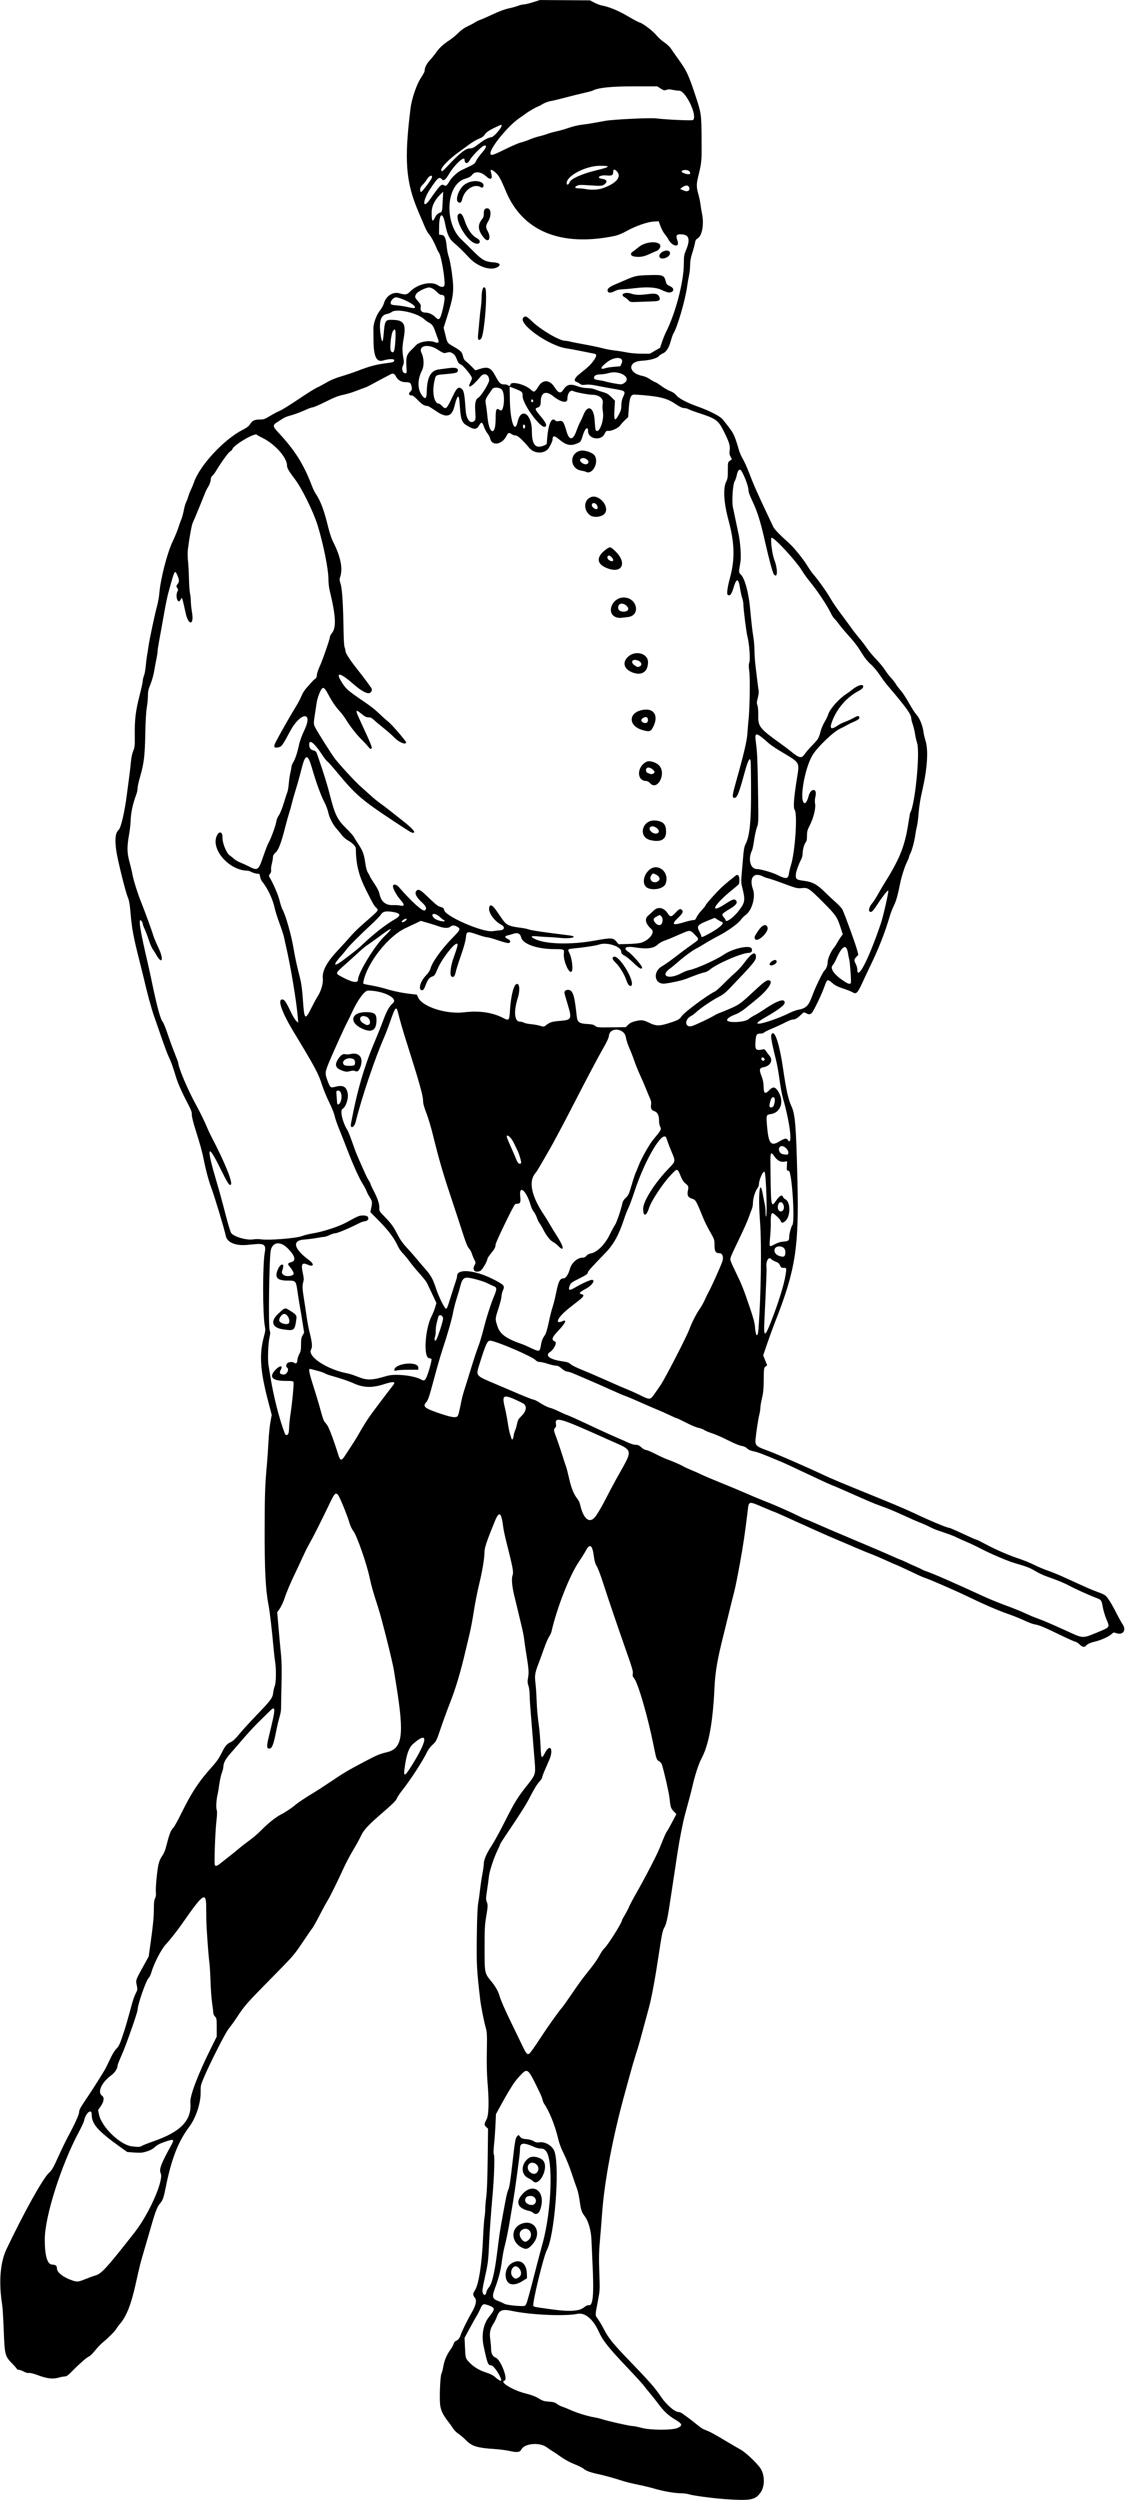 <?xml version="1.0" encoding="UTF-8"?>
<svg version="1.1" viewBox="0 0 1425.9 3167.8" xmlns="http://www.w3.org/2000/svg">
<path d="m918.28 3166.6c-14.48-0.989-40.551-4.468-44.884-5.989-1.998-0.702-6.217-1.289-9.375-1.305-8.416-0.043-22.184-2.349-33.398-5.592-5.414-1.566-13.852-3.662-18.75-4.659-11.789-2.398-18.954-4.189-25.781-6.444-7.213-2.382-21.159-6.219-27.188-7.479-9.988-2.089-16.053-4.243-18.845-6.694-1.599-1.403-6.96-4.122-11.912-6.04-5.804-2.249-12.024-5.626-17.499-9.502-4.672-3.307-9.437-6.514-10.588-7.126-1.151-0.612-4.343-2.772-7.094-4.8-8.96-6.605-27.95-5.04-32.061 2.642-2.002 3.74-5.392 4.232-14.657 2.126-4.554-1.035-13.765-2.226-20.468-2.646-20.592-1.29-27.571-3.428-34.707-10.635-3.256-3.288-7.787-7.16-10.069-8.604-2.282-1.444-5.312-4.463-6.733-6.709-1.421-2.246-3.83-5.661-5.353-7.588-7.355-9.305-10.25-15.21-11.081-22.604-1.027-9.136 0.136-36.45 1.67-39.226 0.631-1.142 1.725-5.385 2.431-9.428 1.35-7.731 4.392-14.742 9.45-21.777 1.668-2.32 3.316-5.394 3.661-6.83 0.351-1.46 1.546-2.962 2.711-3.408 2.929-1.12 4.936-3.683 6.3-8.043 1.312-4.194 8.991-19.766 13.638-27.656 5.215-8.854 6.808-15.383 4.52-18.52-3.152-4.322-3.195-5.473-0.366-9.765 4.894-7.424 8.928-33.243 10.375-66.402 0.506-11.602 1.337-23.386 1.847-26.188 0.509-2.802 0.926-7.533 0.926-10.515 0-2.981 0.6-9.97 1.333-15.531 0.874-6.627 1.492-23.241 1.796-48.224l0.463-38.114-2.265-2.128c-2.868-2.694-2.839-3.587 0.313-9.566 2.981-5.655 3.379-22.777 1.138-48.953-0.618-7.219-0.975-21.774-0.793-32.344 0.465-26.995 0.391-28.792-1.466-35.625-2.617-9.631-5.978-26.89-7.029-36.094-4.323-37.879-4.604-43.318-4.134-80.156 0.288-22.553 0.848-35.699 1.738-40.781 0.722-4.125 1.795-11.93 2.383-17.344 0.588-5.414 1.875-14.062 2.858-19.219 0.984-5.156 1.788-10.891 1.788-12.744-6.3e-4 -5.599 3.374-13.64 9.809-23.366 3.357-5.074 11.025-19.064 17.042-31.089 11.733-23.45 16.146-30.632 27.841-45.3 10.836-13.592 11.139-14.478 9.981-29.193-1.566-19.906-4.728-59.171-5.652-70.182-0.476-5.672-0.872-13.146-0.88-16.608-8e-3 -3.462-0.682-8.26-1.498-10.662-1.245-3.668-1.31-5.357-0.404-10.561 1.145-6.575 0.771-10.95-2.815-32.95-0.967-5.93-1.975-13.021-2.241-15.76-0.266-2.738-1.578-9.488-2.916-15-2.585-10.653-6.528-27.089-9.825-40.959-2.689-11.311-3.391-20.266-1.935-24.679 1.434-4.345 0.711-8.265-7.726-41.884-1.812-7.219-3.557-15.234-3.878-17.812-2.576-20.661-5.198-22.633-11.037-8.3-10.056 24.681-12.929 33.235-12.929 38.484 0 8.139-2.586 23.614-7.02 42.003-2.238 9.281-5.17 24.249-6.517 33.262-1.347 9.013-3.765 21.88-5.375 28.594-1.61 6.714-3.871 16.215-5.025 21.113-6.652 28.236-12.4 47.482-19.825 66.379-3.382 8.609-8.646 23.035-11.697 32.059-5.339 15.791-5.719 16.564-10.133 20.625-2.522 2.32-5.511 6.117-6.641 8.438-6.234 12.799-21.341 36.054-33.1 50.953-2.503 3.171-5.172 7.314-5.931 9.206-1.002 2.498-5.404 6.901-16.074 16.08-19.795 17.028-25.821 23.447-29.379 31.294-1.586 3.497-5.935 11.425-9.664 17.616-3.729 6.191-9.001 16.108-11.714 22.038-8.384 18.323-17.993 37.746-21.102 42.656-1.633 2.578-6.09 10.778-9.905 18.221-3.815 7.443-7.834 14.615-8.931 15.938-1.097 1.322-6.787 9.576-12.644 18.342-10.015 14.989-11.967 17.277-32.792 38.438-39.46 40.095-39.752 40.423-50.575 56.767-3.091 4.668-7.595 10.891-10.008 13.829-4.373 5.324-23.618 43.237-32.017 63.076-3.628 8.569-3.8 9.415-3.71 18.281 0.135 13.394-6.044 31.895-14.388 43.081-14.191 19.024-22.488 40.358-29.824 76.692-2.738 13.56-3.648 16.171-7.058 20.253-4.319 5.17-6.197 10.434-15.901 44.584-1.319 4.641-3.91 13.5-5.759 19.688-3.281 10.983-4.502 15.924-9.367 37.915-5.709 25.806-11.506 40.657-19.598 50.21-2.184 2.578-4.524 5.742-5.2 7.031-1.355 2.584-10.353 11.57-17.231 17.21-2.426 1.989-6.751 6.549-9.611 10.133-2.86 3.585-6.307 6.938-7.659 7.452s-4.631 2.915-7.286 5.335c-2.655 2.42-5.834 5.313-7.066 6.429-1.232 1.116-4.762 4.596-7.845 7.734-4.276 4.352-6.243 5.706-8.293 5.706-1.478 0-5.048 0.686-7.933 1.525-7.207 2.095-14.655 1.24-25.907-2.975-5.684-2.129-10.078-3.246-11.616-2.952-1.567 0.299-4.027-0.354-6.708-1.781-2.329-1.24-5.187-2.254-6.351-2.254-1.164 0-2.117-0.356-2.117-0.791 0-0.435-2.426-3.287-5.391-6.337-10.005-10.2-10.238-11.1-11.495-44.1-0.527-13.8-1.375-27.7-1.883-30.9-4.548-28.5-2.626-53.7 5.382-70.6 21.725-45.7 46.111-89.6 53.704-96.6 3.967-3.652 5.545-6.355 11.758-20.128 3.947-8.75 9.339-19.929 11.983-24.844 9.387-17.447 14.704-29.174 14.704-32.429 0-2.441 1.657-5.64 6.957-13.428 9.844-14.467 24.247-37.23 27.059-42.765 1.31-2.578 4.085-8.311 6.168-12.74 2.091-4.445 5.304-9.525 7.173-11.341 2.752-2.673 4.155-5.555 7.491-15.385 3.744-11.031 5.576-17.289 12.249-41.826 1.222-4.492 3.313-10.255 4.647-12.806 2.322-4.441 2.376-4.881 1.25-10.328-1.369-6.628-1.59-5.998 8.635-24.546l6.497-11.785 1.913-13.528c3.543-25.048 4.63-35.976 4.638-46.621 6e-3 -7.895 0.393-11.337 1.519-13.515 1.05-2.031 1.369-4.373 1.046-7.688-0.517-5.308 1.394-26.322 3.119-34.298 1.198-5.538 2.447-8.383 5.94-13.53 1.22-1.798 2.946-6.134 3.835-9.635 4.257-16.765 5.776-20.71 9.515-24.714 1.238-1.326 5.631-9.295 9.761-17.709 13.04-26.566 22.764-41.264 39.466-59.65 5.098-5.612 8.432-10.427 11.571-16.709 4.802-9.611 6.548-11.661 12.166-14.287 2.444-1.142 5.914-4.456 10.159-9.703 3.546-4.383 13.478-15.28 22.07-24.216 18.397-19.133 20.298-21.705 21.103-28.559 0.329-2.797 1.234-6.609 2.011-8.469 1.664-3.982 1.933-21.347 0.468-30.162-0.514-3.094-1.333-10.055-1.819-15.469-2.284-25.45-4.989-48.66-6.691-57.414-3.677-18.917-4.941-44.213-4.815-96.336 0.108-44.903 0.465-54.645 3.053-83.438 0.533-5.93 1.339-17.953 1.792-26.719 0.453-8.766 1.569-19.972 2.48-24.902l1.656-8.964-4.406-16.817c-10.43-39.807-11.688-60.069-5.194-83.649 1.573-5.709 1.722-7.636 0.907-11.719-2.906-14.567-2.946-79.033-0.06-94.183 1.675-8.792-0.925-11.017-11.74-10.043-2.578 0.232-7.236 0.669-10.351 0.97-14.571 1.409-25.437-2.94-27.242-10.903-2.628-11.597-14.014-49.349-18.645-61.821-3.186-8.581-6.645-21.297-8.927-32.812-2.46-12.419-4.488-19.914-10.778-39.844-3.136-9.935-4.972-17.378-4.877-19.762 0.11-2.736-0.744-5.539-3-9.844-9.214-17.587-14.373-29.003-17.013-37.646-4.295-14.06-6.532-20.294-9.172-25.56-1.293-2.578-5.272-13.125-8.843-23.438-3.571-10.312-8.135-23.471-10.141-29.24-3.195-9.186-8.59-29.148-12.621-46.698-0.711-3.094-3.217-13.219-5.571-22.5-7.658-30.202-9.533-40.218-11.232-60-1.027-11.951-1.777-16.18-3.689-20.806-2.771-6.699-12.09-44.131-14.15-56.835-2.476-15.268-1.534-24.753 2.801-28.21 2.774-2.212 7.647-23.284 10.319-44.618 0.743-5.93 2.021-15.633 2.84-21.562 0.82-5.93 1.843-14.789 2.275-19.688 0.496-5.623 1.579-10.807 2.94-14.062 1.966-4.705 2.139-6.428 1.984-19.688-0.236-20.085 1.058-30.991 5.933-50.007 2.305-8.993 4.192-17.611 4.192-19.151 0-1.54 0.672-4.409 1.494-6.376 0.822-1.966 1.827-7.397 2.234-12.068 0.407-4.671 1.196-11.023 1.752-14.117 0.557-3.094 1.394-8.367 1.861-11.719 1.168-8.381 8.104-40.911 10.796-50.625 1.214-4.383 2.496-11.567 2.849-15.965 1.45-18.083 9.904-51.017 16.84-65.597 2.821-5.93 6.048-13.734 7.172-17.344 1.124-3.609 2.853-8.461 3.843-10.781 0.99-2.32 2.403-7.459 3.14-11.42 0.738-3.961 2.039-8.55 2.891-10.198 0.853-1.649 2.191-5.158 2.974-7.799s2.273-6.469 3.311-8.507c1.038-2.038 2.683-6.019 3.656-8.847 7.491-21.773 38.323-54.928 62.231-66.92 4.692-2.353 7.243-4.327 8.906-6.89 3.009-4.636 5.76-5.952 12.475-5.969 4.817-0.012 6.288-0.519 12.554-4.323 3.904-2.37 9.042-5.136 11.419-6.147 4.602-1.958 11.777-6.426 31.798-19.801 6.862-4.585 14.432-9.2 16.822-10.258 2.39-1.057 7.78-3.951 11.978-6.431 5.17-3.054 11.238-5.567 18.803-7.788 6.143-1.804 16.114-5.191 22.156-7.527 13.064-5.052 22.643-7.596 33.768-8.968 9.952-1.227 11.027-1.606 11.027-3.881 0-1.95-7.019-1.806-13.883 0.283-8.814 2.683-12.342-4.89-12.424-26.673-0.024-6.309-0.081-12.526-0.128-13.815-0.211-5.841 3.79-17.043 8.001-22.403 2.308-2.938 4.651-7.031 5.208-9.097 2.591-9.622 11.373-15.467 19.721-13.125 7.947 2.23 9.533 1.978 13.571-2.157 9.48-9.708 27.068-13.646 35.406-7.927 3.956 2.713 7.611 2.653 8.161-0.134 1.177-5.969-3.849-36.298-6.756-40.769-1.178-1.811-2.716-4.77-3.418-6.575-2.534-6.511-6.622-14.043-9.265-17.069-1.483-1.698-3.764-5.619-5.068-8.713s-5.104-12.022-8.444-19.84c-16.15-37.802-18.252-65.29-10.038-131.27 1.511-12.138 7.777-30.44 13.208-38.581 2.523-3.781 4.589-7.578 4.592-8.438 0.014-4.266 2.41-9.279 6.528-13.66 2.47-2.627 6.251-7.305 8.404-10.395 3.966-5.693 8.571-9.832 17.832-16.027 2.812-1.881 7.424-5.75 10.248-8.597 3.364-3.391 7.421-6.241 11.762-8.263 3.645-1.698 7.892-3.957 9.439-5.021s4.289-2.407 6.094-2.985c1.805-0.578 9.036-3.743 16.07-7.035 8.092-3.787 15.495-6.543 20.156-7.503 4.052-0.835 9.387-2.312 11.855-3.281 2.468-0.97 5.8-1.763 7.403-1.763 1.603 0 6.83-1.254 11.614-2.786l8.698-2.786 63.546 0.416 5.563 2.907c3.06 1.599 7.251 3.201 9.313 3.561 8.384 1.463 19.697 5.981 30.469 12.168 12.329 7.081 15.792 8.932 17.812 9.52 4.284 1.246 16.518 10.597 21.019 16.063 2.441 2.965 6.964 7.041 10.053 9.059 3.088 2.018 6.747 5.402 8.131 7.52s6.332 9.171 10.996 15.672c9.038 12.6 11.74 18.444 19.91 43.061 7.833 23.602 7.945 24.365 8.175 55.781 0.217 29.635 0.265 29.129-4.721 49.747-1.863 7.703-1.73 12.608 0.549 20.261 1.058 3.553 2.313 9.505 2.788 13.226 0.475 3.721 1.278 8.664 1.785 10.984 2.985 13.673 0.461 28.638-5.417 32.11-2.073 1.224-2.858 2.542-3.341 5.604-0.348 2.202-1.879 7.911-3.404 12.687-2.043 6.399-2.772 10.514-2.772 15.645 0 3.829-0.608 9.625-1.351 12.879-0.743 3.255-1.827 9.504-2.41 13.886-2.27 17.079-12.481 52.157-17.383 59.716-0.735 1.133-2.223 5.352-3.306 9.375-2.379 8.83-5.794 14.163-10.23 15.974-1.809 0.739-3.922 2.147-4.696 3.129-2.397 3.045-11.362 5.525-22.268 6.162-18.067 1.054-16.928 15.805 1.484 19.228 2.408 0.448 6.487 2.241 9.065 3.985 2.578 1.744 5.603 3.444 6.722 3.778 1.119 0.334 4.811 2.657 8.204 5.162 3.393 2.505 8.343 5.335 10.999 6.289 3.257 1.17 5.775 2.91 7.733 5.346 3.227 4.014 14.05 9.66 27.748 14.474 13.951 4.903 27.704 11.992 30.858 15.903 14.713 18.249 14.357 17.571 21.121 40.229 0.795 2.664 2.904 7.305 4.687 10.312 1.783 3.008 5.177 10.531 7.543 16.719 6.113 15.986 10.764 26.508 24.86 56.25 2.444 5.156 5.154 10.908 6.023 12.782 1.398 3.015 8.567 10.425 19.832 20.5 6.267 5.604 17.493 19.386 22.926 28.146 2.857 4.606 6.256 9.544 7.553 10.974 5.344 5.891 16.73 21.701 21.114 29.318 3.936 6.84 9.328 14.699 17.687 25.781 3.111 4.125 7.736 10.429 10.277 14.009 2.541 3.58 6.992 9.275 9.891 12.656 2.899 3.381 7.099 8.889 9.335 12.241 2.235 3.352 7.521 9.68 11.746 14.062 4.225 4.383 9.268 10.5 11.207 13.594 1.939 3.094 5.317 7.523 7.507 9.844 2.19 2.32 4.955 5.851 6.145 7.846 1.19 1.995 4.136 5.881 6.545 8.635 2.41 2.754 7.09 9.919 10.401 15.922 3.311 6.003 7.553 12.56 9.427 14.57 3.864 4.145 7.745 13.672 8.745 21.465 0.364 2.836 1.529 7.898 2.59 11.25 3.916 12.373 2.339 35.631-4.386 64.688-2.143 9.26-3.691 18.952-4.269 26.719-0.498 6.703-1.501 14.508-2.228 17.344-0.727 2.836-1.613 7.477-1.969 10.312-0.939 7.484-4.07 19.439-6.169 23.553-0.999 1.958-1.816 4.07-1.816 4.695 0 0.624-1.292 3.787-2.871 7.028-2.856 5.862-6.714 18.123-8.517 27.068-2.97 14.733-5.084 22.203-7.824 27.647-1.689 3.357-3.997 9.267-5.127 13.134-6.16 21.071-13.877 40.739-25.016 63.75-2.87 5.93-6.168 12.891-7.329 15.469-8.466 18.807-9.893 20.491-14.838 17.514-1.655-0.996-7.058-3.143-12.006-4.77-6.904-2.271-10.145-3.939-13.935-7.174-5.952-5.08-6.377-4.872-9.815 4.812-3.456 9.735-13.314 30.38-15.74 32.962-2.366 2.518-3.61 2.624-7.455 0.635-2.859-1.479-2.908-1.462-6.75 2.234-4.557 4.385-7.101 5.818-10.326 5.818-1.298 0-5.54 1.675-9.426 3.721-3.886 2.047-11.276 5.469-16.423 7.604-5.146 2.136-9.844 4.469-10.438 5.185-0.594 0.716-2.665 1.302-4.601 1.302-4.635 0-5.478 1.235-6.121 8.976-0.951 11.44 0.154 12.868 8.616 11.131 2.562-0.525 3.192-0.245 4.646 2.064 0.925 1.47 2.861 4.058 4.302 5.752 5.052 5.94 1.285 13.216-7.62 14.721-5.121 0.865-5.571 3.031-2.349 11.322 1.872 4.818 2.555 8.325 2.636 13.534 0.133 8.595 1.883 9.643 7.105 4.255 4.775-4.926 7.481-4.558 11.402 1.551 7.824 12.193 3.416 26.541-8.768 28.541-6.65 1.092-6.644 1.072-5.316 16.227 1.893 21.609 4.935 25.141 15.85 18.404 5.441-3.359 8.752-4.172 9.837-2.416 7.165 11.594 3.785-19.752-5.611-52.031-1.201-4.125-3.108-14.461-4.239-22.969-1.131-8.508-3.045-19.477-4.253-24.375-6.998-28.362-7.677-33.208-4.907-35.004 3.742-2.427 9.337 15.76 13.364 43.442 4.132 28.4 6.746 40.236 10.823 49.008 4.753 10.226 5.891 24.4 7.58 94.43 2.039 84.495-2.513 113.3-28.23 178.59-2.64 6.703-7.137 19.008-9.994 27.343l-5.194 15.155 5.067 12.665-2.114 1.594c-2.026 1.528-2.119 2.213-2.257 16.481-0.112 11.69-0.585 16.747-2.199 23.549-1.131 4.764-2.056 10.221-2.056 12.126 0 1.905-0.599 5.812-1.332 8.682-1.343 5.264-3.761 20.996-4.853 31.573-0.713 6.907 1.37 9.091 12.381 12.98 12.062 4.26 48.869 20.216 75.366 32.672 8.371 3.935 25.806 11.242 56.25 23.576 30.81 12.482 46.372 19.064 57.297 24.235 20.682 9.79 41.462 18.464 44.231 18.464 0.58 0 5.501 2.061 10.935 4.58 17.701 8.204 22.732 10.42 23.659 10.42 0.501 0 5.604 2.542 11.34 5.649 12.548 6.798 30.534 14.571 43.32 18.722 5.156 1.674 13.594 5.141 18.75 7.705 5.156 2.564 12.961 5.848 17.344 7.298 4.383 1.45 13.664 5.253 20.625 8.451 23.552 10.819 33.266 15.136 37.969 16.874 13.748 5.08 13.924 5.186 18.007 10.887 2.169 3.029 6.377 10.359 9.349 16.289 2.973 5.93 6.787 12.832 8.477 15.34 5.258 7.8 0.198 14.359-8.535 11.062-2.513-0.949-3.114-0.815-5.225 1.164-3.467 3.249-12.664 7.536-20.094 9.367-7.098 1.749-10.848 3.419-12.709 5.662-1.901 2.29-4.305 1.751-8.085-1.813-1.913-1.805-4.203-3.281-5.088-3.281-0.885 0-9.194-3.691-18.464-8.203-20.638-10.044-27.636-12.962-33.102-13.801-2.32-0.356-8.07-2.497-12.778-4.756-4.707-2.26-13.988-5.991-20.625-8.292-13.083-4.536-30.858-12.238-53.932-23.367-14.244-6.87-47.611-21.347-52.353-22.713-2.165-0.624-7.343-2.986-27.871-12.712-4.243-2.01-7.949-3.655-8.235-3.655s-5.674-2.366-11.972-5.259c-6.299-2.892-15.249-6.709-19.89-8.481-4.641-1.772-12.656-5.062-17.812-7.309-5.156-2.248-17.602-7.553-27.656-11.79-10.055-4.237-30.938-13.505-46.406-20.597-15.469-7.092-28.969-13.121-30-13.399-1.031-0.277-6.938-2.696-13.125-5.375-20.037-8.676-19.7-8.715-21.059 2.409-3.906 31.963-5.488 42.707-9.933 67.457-2.778 15.469-6.131 32.133-7.45 37.031-1.32 4.898-3.805 14.812-5.522 22.031-1.718 7.219-5.245 21.562-7.839 31.875-7.951 31.614-10.555 46.811-11.527 67.27-2.127 44.803-7.344 72.839-16.791 90.23-3.229 5.945-8.605 22.621-11.183 34.688-0.551 2.578-2.492 10.172-4.313 16.875-1.821 6.703-4.156 15.336-5.188 19.185-2.653 9.893-6.981 31.957-9.291 47.378-1.082 7.219-2.812 18.609-3.845 25.312-1.033 6.703-2.72 17.883-3.748 24.844-4.985 33.739-6.417 40.662-9.426 45.579-1.884 3.079-3.278 10.01-6.952 34.577-4.433 29.641-8.877 53.659-12.229 66.094-1.876 6.961-4.615 17.086-6.086 22.5-1.471 5.414-3.76 13.852-5.085 18.75-1.325 4.898-3.854 13.336-5.618 18.75-1.765 5.414-4.981 16.383-7.148 24.375-2.167 7.992-5.165 18.961-6.664 24.375-15.428 55.752-26.092 112.26-28.93 153.28-0.499 7.219-1.526 20.086-2.281 28.594-1.731 19.504-1.871 26.011-1.059 49.219 0.621 17.756 0.528 19.42-1.763 31.406-3.891 20.354-3.884 18.641-0.092 23.925 1.843 2.568 4.8 7.5 6.572 10.961 6.764 13.21 11.812 19.514 34.148 42.647 24.717 25.598 31.519 33.391 39.522 45.279 6.229 9.253 17.12 18.75 21.502 18.75 1.429 0 3.884 0.949 5.457 2.109 1.573 1.16 5.446 4.008 8.607 6.328s8.099 6.205 10.973 8.632c2.874 2.428 6.763 4.913 8.641 5.524 5.065 1.646 11.284 4.947 26.181 13.894 7.365 4.424 16.132 9.547 19.482 11.385 5.899 3.236 19.609 16.106 24.542 23.038 5.764 8.099 6.205 22.467 0.932 30.41-6.845 10.312-12.295 11.383-46.161 9.069zm-59.062-90.233c6.199-3.1 5.593-5.13-3.06-10.239-8.926-5.271-14.813-10.766-22.183-20.706-3.055-4.121-7.721-10.024-10.368-13.118-2.647-3.094-6.044-7.312-7.549-9.375s-10.352-11.766-19.661-21.562c-25.356-26.687-32.302-35.41-37.701-47.349-7.013-15.506-17.402-24.099-26.746-22.122-15.603 3.302-59.084 1.373-82.924-3.678-12.474-2.643-16.275-1.14-19.381 7.664-0.75 2.125-2.385 5.494-3.633 7.487-4.934 7.875-5.814 11.869-4.609 20.919 0.603 4.526 1.096 10.339 1.096 12.918 0 5.012 2.215 9.016 5.578 10.083 6.375 2.023 16.375 27.947 11.293 29.276-6.571 1.718 10.435 12.066 26.578 16.171 7.776 1.977 12.743 3.856 16.771 6.342 4.913 3.033 6.738 3.607 12.892 4.059 5.722 0.42 7.818 1.012 10.388 2.934 1.771 1.324 4.907 2.937 6.97 3.585 2.062 0.648 6.492 2.43 9.844 3.959 8.037 3.668 21.37 7.837 29.531 9.233 3.609 0.618 8.183 1.692 10.163 2.387 6.242 2.191 35.341 8.785 38.915 8.819 1.882 0.018 7.218 1.065 11.859 2.328 11.446 3.114 39.698 3.104 45.938-0.016zm-224.11-61.641c-2.023-6.69-9.768-17.578-12.502-17.578-4.074 0-4.769-1.76-9.631-24.375-3.011-14.009-0.356-28.21 6.943-37.126 7.918-9.673 7.879-11.403-0.329-14.395-7.046-2.569-7.889-2.241-10.723 4.165-1.257 2.842-3.289 6.758-4.517 8.702s-5.227 9.084-8.888 15.866l-6.656 12.332 0.498 11.087c0.634 14.114 0.744 14.587 4.377 18.737 5.472 6.251 13.141 11.134 21.84 13.904 5.361 1.707 9.356 3.646 11.567 5.615 5.947 5.296 9.056 6.484 8.022 3.066zm99.057-87.976c1.864-0.471 4.929-2.08 6.811-3.576 2.085-1.657 4.117-2.537 5.203-2.253 5.409 1.414 6.741-13.002 4.826-52.211-0.542-11.086-1.14-24.586-1.329-30-0.426-12.188-3.814-24.279-8.533-30.462-3.963-5.192-4.834-7.883-6.554-20.253-0.76-5.464-2.284-12.214-3.387-15-1.103-2.786-4.08-11.394-6.616-19.128-2.536-7.734-6.952-18.731-9.814-24.436-3.833-7.642-5.925-13.392-7.945-21.837-3.557-14.869-10.89-32.9-16.832-41.383-0.903-1.289-1.951-3.772-2.329-5.517-0.378-1.745-1.624-5.12-2.768-7.5-16.43-34.164-15.835-33.677-26.784-21.965-2.832 3.029-6.415 7.563-7.962 10.076-1.547 2.513-4.149 6.719-5.782 9.347-1.633 2.628-5.85 10.052-9.371 16.497l-6.401 11.719-0.575 13.125c-0.316 7.219-1.114 18.316-1.772 24.66-0.881 8.495-0.925 12.133-0.164 13.802 1.082 2.374 0.145 29.549-1.744 50.6-1.859 20.716-3.659 45.313-4.254 58.125-1.271 27.37-1.224 26.993-6.251 49.954-2.211 10.098-2.712 14.015-2.04 15.928 1.364 3.879 3.784 3.782 4.528-0.183 0.341-1.815 1.662-4.54 2.937-6.055 2.943-3.497 4.654-8.377 7.033-20.047 1.767-8.669 2.471-13.55 6.054-41.941 1.22-9.67 2.958-19.69 8.698-50.156 0.971-5.156 2.442-10.675 3.268-12.264 1.36-2.616 2.612-10.84 5.41-35.548 2.905-25.658 3.647-29.888 5.579-31.82l1.915-1.915 2.091 2.476c1.732 2.052 3.092 2.557 7.927 2.948 3.688 0.298 7.058 1.227 9.156 2.524 2.716 1.679 4.13 1.94 7.778 1.439 7.46-1.026 16.881 5.191 18.945 12.5 6.366 22.547-0.324 105.8-9.968 124.06-4.379 8.29-18.934 68.528-17.094 70.746 1.098 1.323 0.888 1.282 20.504 4.022 19.33 2.7 29.528 2.945 37.608 0.903zm-67.07-7.549c0.838-1.621 4.857-16.07 8.931-32.109s9.283-35.862 11.575-44.05c11.527-41.171 13.919-107.05 4.271-117.61-2.163-2.368-3.454-2.967-6.394-2.967-2.026 0-5.53-0.811-7.787-1.802-14.353-6.305-18.595-5.849-18.62 1.998-8e-3 2.428-0.427 7.491-0.932 11.25s-1.998 15.062-3.319 25.116c-1.321 10.055-3.412 24.188-4.648 31.406-1.236 7.219-2.944 17.344-3.796 22.5-2.169 13.128-4.993 26.969-7.077 34.688-0.975 3.609-2.415 11.625-3.201 17.812-1.363 10.732-3.963 21.086-8.125 32.344-4.877 13.193-4.447 14.883 4.668 18.331 2.412 0.912 5.284 2.239 6.382 2.948 2.007 1.295 12.524 2.738 21.65 2.971 4.595 0.117 4.992-0.057 6.422-2.822zm-19.022-24.901c-9.513-1.828-9.696-19.712-0.266-26.031 10.542-7.065 19.623-1.206 20.005 12.906l0.151 5.561-5.625 3.532c-5.558 3.49-10.224 4.809-14.265 4.033zm9.237-8.471c4.503-2.66 4.009-9.301-0.976-13.105-5.987-4.569-11.74 6.921-6.227 12.435 2.736 2.736 3.572 2.814 7.202 0.67zm4.09-37.893c-14.902-7.716-13.944-26.654 1.558-30.829 15.818-4.259 23.868 12.761 12.382 26.179-5.68 6.636-8.371 7.534-13.941 4.65zm8.978-10.091c6.07-6.07 0.78-16.194-6.931-13.263-5.781 2.198-6.417 8.51-1.397 13.854 2.7 2.874 5.028 2.708 8.327-0.591zm5.523-33.848c-1.205-1.045-3.274-2.119-4.597-2.386-13.943-2.816-18.02-10.029-10.922-19.325 14.772-19.346 33.022-5.313 23.989 18.446-1.726 4.54-5.378 5.948-8.471 3.265zm1.717-11.412c3.795-3.795 0.613-10.125-5.089-10.125-4.675 0-6.911 1.825-6.911 5.639 0 4.604 8.649 7.838 12 4.486zm-2.187-28.909c-0.95-1.05-3.479-2.684-5.62-3.631-10.068-4.454-9.73-18.506 0.621-25.755 4.866-3.409 16.244-0.464 19.031 4.925 5.449 10.536-6.997 32.234-14.031 24.461zm5.603-11.425c2.008-2.867 1.828-6.543-0.442-8.978-3.734-4.008-9.19-3.809-11.111 0.406-3.19 7.002 7.234 14.737 11.552 8.572zm-573 135.7c4.26-1.758 10.083-3.872 12.941-4.697 7.695-2.223 14.193-9.359 49.538-54.408 18.519-23.603 37.354-66.337 33.136-75.182-2.261-4.742 0.494-12.132 12.794-34.312 5.019-9.05 4.38-9.505-7.589-5.399-6.372 2.186-9.704 3.937-12.45 6.542-3.436 3.259-7.996 5.287-15.752 7.006-1.445 0.32-6.406 0.297-11.026-0.052l-8.399-0.634-8.662-6.193c-28.77-20.6-36.32-29.2-36.32-41.3 0-8.331-7.713-2.029-9.655 7.888-0.303 1.547-3.365 8.086-6.806 14.531-22.287 41.754-42.876 106.57-43.03 135.47-0.108 20.154 3.085 31.764 8.848 32.174 5.178 0.368 6.581 1.46 6.581 5.117 0 5 8.75 11.638 20.156 15.289 5.633 1.803 7.261 1.609 15.692-1.87zm71.674-168.83c1.101-0.771 7.629-3.355 14.505-5.741 35.173-12.204 49.047-26.766 47.071-49.407-0.723-8.285 9.458-35.134 25.784-68.001l7.617-15.332v-11.621c0-10.801-0.149-11.769-2.109-13.73-1.16-1.16-2.139-3.164-2.175-4.453-0.036-1.289-0.751-7.195-1.589-13.125-0.838-5.93-1.737-18.164-1.999-27.188-0.262-9.023-0.9-19.57-1.418-23.438-0.895-6.681-2.259-23.977-3.514-44.531-0.315-5.156-0.553-16.23-0.529-24.609 0.062-21.656-3.233-19.607-29.771 18.516-6.741 9.684-15.984 21.45-21.685 27.604-5.6 6.046-15.055 24.497-18.077 35.278-0.806 2.874-2.362 6.037-3.458 7.029-3.269 2.959-13.988 33.876-13.988 40.348 0 3.111-14.407 44.265-19.585 55.942-3.15 7.106-5.728 13.531-5.728 14.278 0 3.983-3.339 9.226-8.13 12.765-12.395 9.157-17.849 21.455-11.489 25.909 3.009 2.108 2.358 7.252-1.655 13.079l-3.462 5.026 1.192 5.773c3.213 15.558 26.556 38.201 41.356 40.117 8.364 1.083 10.719 0.993 12.835-0.489zm495.29-122.03c2.322-3.163 7.453-10.751 11.402-16.863 7.609-11.778 22.048-32.034 25.63-35.956 1.177-1.289 6.749-9.094 12.381-17.344 10.981-16.084 12.577-18.244 24.473-33.138 4.261-5.335 9.169-12.507 10.906-15.938 1.737-3.431 4.51-7.503 6.162-9.05 4.688-4.39 22.488-32.738 22.488-35.815 0-0.351 1.659-3.431 3.687-6.845s4.408-8.007 5.289-10.209c0.881-2.202 4.537-9.137 8.124-15.411 11.275-19.72 26.81-49.611 30.318-58.335 6.977-17.353 7.785-19.194 9.541-21.726 0.99-1.428 4.068-6.915 6.841-12.194l5.041-9.598-3.388-3.527c-3.663-3.814-4.05-5.05-5.384-17.182-0.772-7.019-6.734-33.184-9.549-41.908-0.587-1.82-2.084-3.63-3.688-4.459-3.075-1.59-3.411-2.574-7.026-20.602-7.189-35.852-19.538-78.374-24.459-84.222-1.866-2.217-2.25-3.459-1.805-5.832 0.623-3.321-0.256-6.292-10.246-34.634-8.144-23.103-22.266-64.672-26.435-77.812-4.132-13.023-7.454-21.678-9.762-25.438-0.992-1.616-2.205-6.101-2.695-9.966-1.976-15.584-4.996-17.967-10.366-8.18-1.836 3.346-5.649 9.459-8.474 13.584-11.922 17.409-28.057 58.419-35.04 89.062-0.353 1.547-1.691 4.344-2.975 6.216s-4.178 8.622-6.432 15-5.556 15.421-7.339 20.096c-4.214 11.051-4.701 14.338-3.534 23.888 0.532 4.359 1.18 13.832 1.44 21.051 0.452 12.574 0.988 18.468 3.284 36.094 0.571 4.383 1.339 14.508 1.708 22.5 0.757 16.41 1.195 17.084 5.644 8.672 6.607-12.494 11.256-4.524 5.331 9.141-1.23 2.836-3.735 8.584-5.567 12.774-1.832 4.19-3.331 8.312-3.331 9.162s-1.614 3.327-3.586 5.507c-3.435 3.797-6.54 8.956-13.389 22.245-1.727 3.352-5.75 10.102-8.94 15-3.19 4.898-6.6 10.172-7.579 11.719-0.979 1.547-5.867 8.85-10.862 16.229-4.995 7.379-9.082 13.836-9.082 14.35 0 0.513-1.299 3.546-2.886 6.74-4.805 9.669-10.498 26.895-11.214 33.932-0.367 3.609-1.432 11.556-2.365 17.659-1.451 9.488-1.515 11.527-0.443 14.062 1.686 3.985 1.623 5.737-0.686 19.372-1.72 10.155-1.983 15.463-1.969 39.78 0.019 31.837-0.089 31.311 8.606 41.986 5.401 6.63 8.609 12.319 10.39 18.421 1.635 5.604 6.573 16.951 14.13 32.469 2.762 5.672 8.436 17.409 12.608 26.084 8.738 18.166 8.666 18.12 15.075 9.392zm-395.8-235.87c2.064-1.676 7.02-5.578 11.015-8.672 3.994-3.094 9.834-7.825 12.977-10.514 3.143-2.689 9.09-7.299 13.215-10.244 4.125-2.945 10.664-8.57 14.531-12.5 8.723-8.865 18.683-16.87 24.844-19.968 5.447-2.739 13.496-8.054 18.244-12.047 4.087-3.436 14.077-10.102 23.641-15.772 3.959-2.347 13.451-8.5 21.094-13.672 16.753-11.338 22.289-14.625 42.959-25.506 16.275-8.567 19.439-9.907 28.223-11.949 20.18-4.691 22.587-21.038 12.425-84.391-0.993-6.188-2.417-15.106-3.165-19.819-1.676-10.555-15.249-64.715-19.586-78.15-6.517-20.189-9.001-28.83-10.781-37.5-3.752-18.284-16.382-54.601-21.097-60.668-1.876-2.414-3.878-6.788-5.15-11.25-2.228-7.819-11.529-30.661-13.814-33.922-2.844-4.06-4.722-2.569-9.615 7.638-12.657 26.4-21.874 44.637-28.784 56.953-1.591 2.836-4.889 9.586-7.327 15-2.439 5.414-6.281 13.641-8.537 18.281-6.2 12.751-11.151 24.449-13.993 33.06-1.406 4.261-4.043 9.909-5.861 12.551l-3.304 4.803 1.061 12.293c1.837 21.275 2.78 31.647 3.891 42.762 0.701 7.019 0.875 19.614 0.498 36.094-0.319 13.922-0.577 27.633-0.573 30.469 4e-3 2.836-0.825 7.688-1.842 10.781-1.017 3.094-3.068 11.805-4.559 19.359-3.188 16.155-5.152 20.954-8.579 20.954-3.319 0-3.449-3.17-0.605-14.804 9.318-38.124 9.34-40.83 0.254-31.734-2.643 2.646-8.602 8.504-13.243 13.018s-13.289 13.867-19.219 20.785c-5.93 6.918-13.253 15.355-16.275 18.75-6.124 6.88-8.986 12.176-9.017 16.684-0.011 1.657-0.869 5.164-1.905 7.794-1.037 2.63-2.509 9.231-3.273 14.669-0.763 5.438-1.774 11.422-2.246 13.3-1.514 6.019-2.1 16.544-1.072 19.248 0.705 1.855 0.6 5.9-0.375 14.464-1.536 13.478-2.992 53.763-2.002 55.365 1.084 1.754 2.988 1.207 6.928-1.993zm244.59-127.18c18.792-30.757 18.619-40.849-0.414-24.138-4.644 4.077-7.54 11.488-9.711 24.844-3.008 18.508-1.552 18.406 10.125-0.706zm860.91-163.1c23.848-9.838 22.131-7.91 17.464-19.616-1.807-4.532-3.786-11.192-4.398-14.802-1.49-8.787-1.907-9.393-8.063-11.696-8.381-3.136-27.632-11.803-34.187-15.392-6.271-3.433-15.804-7.365-28.634-11.809-4.214-1.46-10.806-4.563-14.649-6.896-6.708-4.072-10.502-5.54-25.971-10.05-9.016-2.629-30.608-11.802-42.656-18.121-5.156-2.705-13.172-6.529-17.812-8.499-4.641-1.97-10.477-4.602-12.969-5.849-4.075-2.04-10.534-4.447-24.531-9.145-2.578-0.865-7.008-2.778-9.844-4.252-2.836-1.473-7.477-3.581-10.312-4.683-6.176-2.401-14.504-6.054-29.188-12.802-5.999-2.757-15.213-6.511-20.476-8.343-5.263-1.832-13.433-5.044-18.156-7.139-4.723-2.094-12.384-5.457-17.024-7.472-4.641-2.015-11.18-4.904-14.531-6.419-3.352-1.516-9.68-4.193-14.062-5.951-4.383-1.757-18.727-8.335-31.875-14.616-13.148-6.282-27.281-12.844-31.406-14.582-24.649-10.39-30.598-12.665-36.005-13.772-4.174-0.854-6.772-1.996-8.519-3.744-1.696-1.696-3.998-2.737-7.073-3.198-2.735-0.41-9.478-3.205-16.859-6.987-6.766-3.467-15.842-7.449-20.169-8.85-4.327-1.401-9.01-3.36-10.405-4.353-1.395-0.994-4.646-2.206-7.223-2.695-2.578-0.489-9.608-3.438-15.623-6.553-6.015-3.115-11.396-5.664-11.958-5.664-0.562 0-4.429-1.669-8.594-3.709-4.165-2.04-11.158-5.162-15.541-6.938-4.383-1.776-14.508-6.158-22.5-9.738-7.992-3.58-16.219-7.047-18.281-7.704-2.062-0.657-10.5-4.265-18.75-8.018-8.25-3.753-20.062-8.962-26.25-11.575-6.188-2.613-14.625-6.237-18.75-8.054s-8.634-3.308-10.021-3.314c-1.583-0.01-4.133-1.407-6.854-3.761-3.175-2.748-5.162-3.75-7.437-3.75-1.708 0-6.335-1.055-10.284-2.344-3.949-1.289-8.57-2.344-10.269-2.344-2.097 0-3.808-0.766-5.329-2.384-4.244-4.518-46.756-22.895-56.724-24.521-4.204-0.686-5.902 2.866-14.526 30.379-4.462 14.236-4.849 13.769 20.194 24.32 5.672 2.389 13.688 5.799 17.812 7.577 19.694 8.489 29.565 12.442 31.064 12.442 0.902 0 4.828 2.059 8.725 4.575s9.092 5.054 11.543 5.64c2.452 0.586 7.725 2.697 11.719 4.692 3.994 1.995 8.316 3.933 9.605 4.307 2.428 0.704 13.433 5.698 40.781 18.503 8.766 4.105 19.312 8.866 23.438 10.581 4.125 1.715 10.242 4.416 13.594 6.003 3.543 1.677 7.616 2.885 9.73 2.886 2.838 5e-4 4.433 0.721 7.268 3.282 1.998 1.805 4.63 3.281 5.85 3.281 1.22 0 6.387 2.153 11.482 4.784 5.095 2.631 11.373 5.556 13.951 6.499 8.229 3.011 18.54 7.474 21.516 9.314 1.587 0.981 6.072 3.059 9.966 4.619 3.894 1.559 9.762 4.165 13.038 5.791 3.277 1.626 14.639 6.447 25.25 10.715 10.611 4.267 25.198 10.361 32.417 13.541 7.219 3.18 16.289 6.977 20.156 8.439 11.191 4.229 33.032 13.736 42.932 18.688 5.005 2.503 10.154 4.866 11.443 5.252 1.289 0.385 5.93 2.306 10.312 4.268 9.249 4.14 30.078 13.077 46.875 20.113 23.963 10.036 42.925 18.147 52.031 22.254 5.156 2.326 10.363 4.536 11.571 4.911 1.208 0.376 4.583 1.862 7.5 3.304 2.917 1.442 8.005 3.754 11.307 5.138 3.301 1.384 6.887 3.07 7.969 3.746s3.654 1.758 5.716 2.403c6.974 2.182 37.82 15.679 71.719 31.381 7.477 3.463 20.443 8.776 28.814 11.806 8.371 3.03 19.34 7.456 24.375 9.836 5.035 2.38 12.53 5.5 16.655 6.934 6.748 2.346 17.473 7.006 44.531 19.348 10.62 4.844 13.804 4.917 24.375 0.556zm-628.64-151.2c3.411-5.206 8.767-14.593 11.901-20.859 3.134-6.266 8.744-16.878 12.466-23.581 23.016-41.452 24.147-35.928-10.553-51.573-61.247-27.615-66.868-29.242-65.185-18.872 0.341 2.101 0.032 3.414-1.006 4.276-1.944 1.613-1.889 3.497 0.263 9.092 2.24 5.822 7.154 20.323 9.97 29.422 1.197 3.867 2.802 8.719 3.567 10.781 0.765 2.062 2.499 8.812 3.854 15 2.574 11.754 6.171 20.611 10.423 25.664 1.38 1.641 2.894 4.691 3.363 6.778 4.601 20.478 12.973 26.026 20.936 13.873zm-318.56-75.612c1.878-2.965 5.537-8.555 8.131-12.422 2.595-3.867 6.269-9.773 8.165-13.125 6.822-12.059 12.703-21.348 17.846-28.191 2.88-3.831 6.676-8.931 8.438-11.333 1.761-2.403 6.366-8.475 10.233-13.495 3.867-5.02 7.596-9.889 8.287-10.82 3.198-4.313-0.16-4.55-11.772-0.831-15.73 5.039-26.24 4.633-39.64-1.531-5.06-2.327-16.521-6.164-27.656-9.258-3.094-0.86-6.593-2.185-7.776-2.945-1.183-0.76-5.402-2.211-9.375-3.224-3.973-1.013-7.962-2.074-8.864-2.358-2.542-0.798-2.092 3.256 1.724 15.548 1.841 5.93 4.595 14.789 6.12 19.688 1.525 4.898 4.002 13.487 5.503 19.085 1.501 5.598 3.278 10.93 3.949 11.848 0.671 0.918 2.371 3.116 3.779 4.885 2.298 2.887 8.257 18.727 14.125 37.541 2.529 8.108 4.134 8.28 8.784 0.938zm213.56-25.104c0.26-2.048 1.081-4.99 1.824-6.537 0.743-1.547 1.848-5.296 2.456-8.331 0.908-4.535 1.814-6.208 5.081-9.382 7.444-7.235 8.015-13.957 1.458-17.158-24.123-11.774-26.173-11.246-22.073 5.682 1.266 5.226 2.947 13.944 3.736 19.373 0.789 5.429 2.11 11.968 2.935 14.531 0.825 2.564 1.689 5.259 1.92 5.99 0.689 2.182 2.147-0.099 2.664-4.167zm-285.33-3.26c0.358-1.286 0.693-4.793 0.744-7.792 0.051-2.999 0.902-10.804 1.89-17.344 2.07-13.697 4.225-36.357 3.71-39.006-0.32-1.644-1.266-1.81-10.705-1.875-16.963-0.118-21.042-5.238-11.653-14.627 5.575-5.575 9.403-4.934 5.904 0.99-2.028 3.434-0.483 5.597 3.998 5.597 4.185 0 7.389-6.896 4.137-8.906-1.504-0.929-1.081-4.372 0.703-5.726 2.022-1.535 6.986-1.678 8.421-0.243 1.879 1.879 4 0.163 4-3.237 0-1.744 1.055-5.155 2.344-7.579 1.974-3.713 2.344-5.673 2.344-12.434 0-6.388 0.397-8.733 1.947-11.49l1.947-3.464-1.953-12.601c-1.074-6.931-2.576-15.976-3.338-20.101-0.762-4.125-2.078-12.352-2.925-18.281-2.148-15.035-2.118-15-12.917-15-13.348 0-16.682-4.121-11.883-14.69 3.259-7.178 8.175-7.655 6.048-0.587-1.659 5.513-1.657 5.546 0.574 7.777 3.082 3.082 13.125 2.002 13.125-1.412 0-1.53-2.26-5.524-4.697-8.3-3.432-3.908-3.133-4.875 1.924-6.237 6.315-1.7 4.38-8.463-5.072-17.72-9.256-9.067-18.874-7.788-21.148 2.811-2.022 9.43-3.228 95.971-1.411 101.27 0.942 2.743 0.91 4.414-0.167 8.906-1.683 7.021-2.51 28.302-1.363 35.061 0.481 2.836 1.374 8.32 1.984 12.188 4.23 26.823 11.369 55.221 18.814 74.834 1.063 2.799 3.803 2.344 4.671-0.776zm-7.131-131.35c-13.655-1.984-16.248-10.034-6.257-19.419 9.046-8.497 8.585-8.363 15.067-4.362 8 4.938 8.902 6.146 8.196 10.976-2.144 14.668-2.475 14.917-17.007 12.805zm6.486-7.023c4.215-1.617-0.047-12.556-4.892-12.556-3.026 0-7.223 6.115-6.138 8.943 1.063 2.769 7.626 4.919 11.03 3.613zm214.63 117.28c1.275-1.275 2.246-5.053 5.418-21.09 0.561-2.836 2.387-9.375 4.058-14.531 1.671-5.156 5.465-17.328 8.431-27.048 2.966-9.72 6.799-21.255 8.518-25.633 1.719-4.378 4.681-14.144 6.582-21.702 3.827-15.212 9.067-31.648 13.464-42.23 3.879-9.335 3.791-11.096-0.638-12.818-1.934-0.752-5.414-2.375-7.734-3.606-4.936-2.62-21.26-7.119-25.828-7.119-4.322 0-6.468 2.603-8.362 10.141-0.862 3.433-2.995 10.677-4.738 16.097-1.744 5.42-3.857 13.652-4.697 18.293-1.543 8.532-6.92 27.223-13.754 47.812-2.054 6.188-6.805 22.734-10.558 36.771-5.907 22.094-7.214 25.965-9.727 28.828-4.663 5.311-2.079 7.544 15.819 13.672 15.252 5.222 21.578 6.331 23.746 4.163zm249.44-27.887c2.359-3.223 6.222-8.812 8.583-12.422 5.997-9.168 31.806-59.247 35.553-68.986 4.038-10.495 8.719-19.72 13.795-27.184 2.251-3.31 5.065-8.339 6.253-11.175 1.188-2.836 3.551-7.688 5.252-10.781 3.6-6.548 14.418-30.651 16.854-37.551 2.019-5.718 0.367-10.731-3.537-10.731-4.838 0-6.277-2.317-6.294-10.131-0.015-7.083-0.116-7.389-5.634-17.056-3.09-5.414-6.899-13.008-8.464-16.875-9.327-23.048-9.659-23.617-14.667-25.117-4.817-1.443-6.249-4.327-4.973-10.019 1.131-5.048 0.696-6.301-3.232-9.297-2.029-1.547-3.973-4.513-5.718-8.721-4.497-10.846-4.184-10.798-12.63-1.922-10.225 10.746-24.79 32.772-27.643 41.804-3.466 10.973-7.508 11.451-7.469 0.884 0.035-9.551 14.929-32.98 32.427-51.012 8.635-8.898 8.655-8.996 4.013-20.036-1.843-4.383-4.008-9.867-4.811-12.188-0.804-2.32-1.811-5.168-2.239-6.328-4.148-11.252-26.902 26.858-40.256 67.424-2.999 9.111-6.554 18.738-7.9 21.394-1.346 2.656-3.646 8.491-5.111 12.966-6.882 21.022-13.386 32.919-23.957 43.82-18.158 18.726-22.5 23.611-22.5 25.315 0 1.365-2.368 2.995-9.551 6.574-11.452 5.706-12.081 6.192-13.471 10.403-1.803 5.462-0.045 5.822 7.268 1.489 7.882-4.671 18.705-9.619 21.04-9.619 5.047 0 0.251 7.125-7.62 11.32-7.888 4.204-9.413 6.064-5.597 6.828 4.566 0.913 3.216 3.159-6.142 10.21-4.635 3.493-11.082 8.708-14.326 11.59-10.736 9.536-12.74 16.602-3.516 12.399 6.127-2.792 3.779 2.583-5.243 12.004-8.287 8.654-9.309 11.896-4.326 13.734 3.062 1.129-1.085 9.971-6.269 13.368-6.755 4.426-0.336 9.435 14.941 11.657 6.888 1.002 8.954 1.698 11.25 3.791 1.547 1.41 7.868 4.569 14.047 7.018 6.179 2.45 20.101 8.431 30.938 13.292 10.837 4.861 22.867 10.083 26.734 11.606 3.867 1.523 11.25 4.838 16.406 7.367 12.323 6.044 12.518 6.032 17.745-1.107zm-288.43-22.031c2.921-6.904 6.981-21.979 6.136-22.788-0.417-0.399-1.802-0.867-3.078-1.039-7.314-0.989-5.119-36.753 3.272-53.282 1.701-3.352 3.761-8.466 4.578-11.365l1.485-5.271-5.212-11.135c-2.866-6.124-5.921-12.564-6.788-14.31-0.867-1.746-5.163-7.163-9.545-12.037-4.383-4.874-9.995-11.672-12.472-15.106-2.477-3.434-6.359-8.142-8.628-10.463-2.269-2.32-5.055-6.328-6.191-8.906-4.197-9.526-11.908-19.931-23.354-31.511l-11.478-11.614 1.061-5.213c1.521-7.473 1.388-8.435-1.871-13.575-1.613-2.543-3.463-6.128-4.112-7.967-0.649-1.839-2.709-5.734-4.577-8.655-4.6-7.19-12.274-24.166-19.84-43.881-3.447-8.984-8.179-20.975-10.515-26.647-2.336-5.672-4.807-12.938-5.491-16.147-0.684-3.209-3.728-10.803-6.763-16.875-3.035-6.072-7.091-15.875-9.012-21.784-5.048-15.528-8.223-21.47-36.338-68.006-14.847-24.575-20.52-40.781-14.275-40.781 2.717 0 5.006 3.342 11 16.056 2.278 4.833 5.299 9.842 6.712 11.131l2.571 2.344-0.43-5.625c-1.542-20.188-9.187-66.256-15.325-92.344-0.788-3.352-1.792-7.992-2.229-10.312-0.438-2.32-2.981-10.125-5.651-17.344-2.67-7.219-5.423-15.867-6.116-19.219-2.396-11.582-8.986-25.64-15.89-33.897-1.145-1.37-2.359-4.218-2.696-6.328-0.573-3.586-0.815-3.837-3.686-3.837-1.69 0-4.727-0.844-6.75-1.875-2.023-1.031-4.349-1.875-5.17-1.875-23.795 0-47.813-27.751-38.913-44.962 3.035-5.87 7.111-4.06 6.836 3.035-0.258 6.659 5.023 19.692 9.11 22.483 1.553 1.061 4.089 3.098 5.636 4.527 1.547 1.429 5.133 3.505 7.969 4.613 2.836 1.108 7.477 3.217 10.312 4.686 11.689 6.056 12.494 5.513 18.706-12.61 2.641-7.704 5.582-15.298 6.537-16.875 2.84-4.692 9.284-22.218 9.901-26.93 0.341-2.606 1.654-5.868 3.246-8.066 1.572-2.171 4.126-8.476 6.202-15.312 1.941-6.392 4.046-12.887 4.678-14.434 0.632-1.547 1.435-6.398 1.785-10.781 0.35-4.383 1.24-10.429 1.978-13.435 0.738-3.006 1.344-6.381 1.346-7.5 2e-3 -1.118 0.9-3.505 1.996-5.303 2.794-4.584 5.374-12.185 7.48-22.044 1.179-5.519 3.616-12.248 7.045-19.451 11.525-24.212-5.242-22.663-18.216 1.682-9.499 17.825-10.715 19.508-14.685 20.332-6.23 1.294-6.821-0.495-2.723-8.243 6.013-11.368 19.119-34.342 24.403-42.777 2.806-4.479 6.125-10.756 7.376-13.948 1.372-3.502 4.05-7.733 6.75-10.668 2.462-2.675 5.548-6.102 6.858-7.615 1.31-1.513 3.129-3.172 4.042-3.688 1.074-0.607 1.754-2.286 1.928-4.763 0.148-2.104 1.651-6.745 3.342-10.312 3.558-7.509 13.15-35.073 13.15-37.787 0-1.01 1.08-3.121 2.4-4.689 5.975-7.101 5.201-21.966-2.868-55.102-0.774-3.178-1.407-9.414-1.407-13.857 0-12.254-6.542-44.7-13.667-67.788-5.308-17.197-20.019-47.011-29.007-58.787-7.441-9.748-9.825-13.885-9.825-17.047 0-10.333-15.809-27.811-32.127-35.518-2.975-1.405-5.636-2.923-5.915-3.374-2.161-3.497-31.316 13.884-31.336 18.68-2e-3 0.361-1.294 1.5-2.872 2.531-2.454 1.603-11.794 14.63-18.485 25.781-1.083 1.805-2.837 4.015-3.898 4.913s-1.929 2.627-1.929 3.845c0 2.945-1.77 8.023-3.829 10.984-0.917 1.319-2.489 4.483-3.494 7.031-4.773 12.104-14.576 35.836-15.716 38.045-1.204 2.334-4.42 20.189-6.054 33.62-0.41 3.367-0.34 9.659 0.156 14.062 0.494 4.383 1.048 14.508 1.231 22.5 0.183 7.992 0.778 16.43 1.322 18.75 0.544 2.32 1.007 6.732 1.03 9.803s0.734 9.746 1.581 14.832c2.687 16.126-4.493 16.73-8.06 0.678-4.769-21.461-4.535-20.8-6.239-17.578-0.75 1.418-1.721 2.578-2.157 2.578-2.975 0-4.345-8.199-2.079-12.434 1.07-1.999 1.032-2.67-0.267-4.651-1.421-2.168-1.397-2.467 0.372-4.716 2.399-3.05 2.378-5.308-0.102-11.072-3.074-7.144-3.551-6.53-8.439 10.842-4.968 17.661-5.086 18.218-11.595 54.844-0.779 4.383-2.259 12.525-3.29 18.094-1.031 5.569-1.868 11.264-1.862 12.656 7e-3 1.392-0.617 5.484-1.386 9.093-0.769 3.609-2.063 10.585-2.875 15.5-0.815 4.933-2.924 12.475-4.707 16.831-2.619 6.398-3.234 9.145-3.247 14.5-9e-3 3.633-0.656 10.403-1.438 15.044-0.873 5.179-1.583 17.128-1.84 30.938-0.567 30.518-1.651 39.558-6.913 57.656-1.574 5.414-2.893 11.531-2.931 13.594-0.038 2.062-0.699 5.437-1.471 7.5-4.791 12.813-6.984 23.311-7.443 35.625-0.134 3.609-0.993 10.781-1.909 15.938-2.706 15.244-2.587 22.8 0.537 34.219 1.482 5.414 3.162 12.506 3.735 15.76 1.199 6.812 6.477 23.878 10.348 33.458 4.822 11.933 14.821 39.303 15.928 43.594 0.598 2.32 3.652 9.615 6.787 16.211 7.237 15.227 4.525 22.146-3.2 8.164-0.997-1.805-2.824-4.676-4.06-6.38-1.236-1.704-3.503-6.978-5.037-11.719-1.534-4.741-3.877-10.94-5.206-13.776-1.329-2.836-2.42-5.814-2.425-6.618-5e-3 -0.804-0.614-2.28-1.352-3.281-4.856-6.579-2.59 9.176 7.491 52.086 1.272 5.414 3.358 14.906 4.637 21.094 7.168 34.692 11.525 50.875 14.643 54.391 0.923 1.04 3.571 7.589 5.886 14.552 2.315 6.963 6.341 17.987 8.948 24.496 2.606 6.509 4.739 12.22 4.739 12.691 0 5.732 11.874 33.798 22.525 53.244 5.412 9.88 11.541 22.433 14.191 29.062 1.03 2.578 3.307 7.43 5.058 10.781 17.633 33.738 27.963 59.444 24.698 61.462-1.881 1.162-4.053-2.313-13.973-22.355-15.656-31.632-17.042-25.792-4.181 17.612 3.946 13.316 6.847 23.888 12.154 44.298 2.715 10.442 5.645 20.066 6.511 21.387 3.118 4.758 19.609 9.606 27.919 8.207 2.735-0.461 7.242-0.484 10.097-0.053 9.768 1.475 45.294-1.386 52.031-4.191 2.578-1.073 8.484-2.555 13.125-3.292 13.125-2.085 33.523-8.726 43.125-14.041 14.572-8.066 16.016-8.673 20.672-8.698 4.955-0.025 6.984 1.102 6.984 3.88 0 1.837-2.657 3.595-5.431 3.595-0.992 0-4.29 1.277-7.327 2.838-11.431 5.875-26.41 12.163-29.042 12.191-1.502 0.016-4.84 1.067-7.418 2.335s-5.742 2.31-7.031 2.315c-1.289 0.01-5.544 0.621-9.455 1.369s-11.083 1.648-15.938 2c-15.594 1.129-12.847 11.863 6.709 26.219 6.863 5.038 5.551 8.955-1.878 5.605-7.339-3.309-8.78-0.701-6.149 11.126 1.203 5.406 1.32 7.719 0.537 10.542-1.407 5.067-1.279 8.569 0.784 21.428 0.993 6.188 2.508 16.312 3.367 22.5 0.859 6.188 2.426 14.625 3.482 18.75 3.545 13.845 4.13 19.843 2.247 23.03-5.251 8.89 20.686 25.798 46.762 30.485 2.062 0.371 7.806 2.298 12.764 4.282 11.601 4.644 17.564 4.444 36.621-1.231 10.436-3.108 34.675-0.467 43.644 4.754 3.215 1.872 4.67 1.115 6.594-3.43zm-40.876-9.241c1.626-8.443 30.316-10.923 30.316-2.62v2.721h-11.719c-6.445 0-13.342 0.371-15.327 0.825-3.243 0.741-3.574 0.648-3.271-0.925zm184.38-25.447c0.468-0.902 1.156-3.744 1.53-6.316 0.691-4.755 2.241-8.456 5.306-12.669 0.951-1.307 2.964-8.356 4.552-15.938 1.566-7.477 3.688-15.914 4.716-18.75 1.028-2.836 3.12-11.273 4.65-18.75 2.918-14.266 4.79-17.812 9.404-17.812 2.604 0 6.193-5.312 7.817-11.572 2.058-7.931 9.505-14.678 16.2-14.678 2.119 0 3.587-0.708 4.882-2.355 1.213-1.542 3.313-2.628 6.085-3.146 7.579-1.416 17.524-11.425 23.41-23.562 2.626-5.414 5.707-11.109 6.848-12.656 1.905-2.584 7.757-19.916 9.333-27.643 0.417-2.046 2.013-4.499 4.268-6.562 3.245-2.969 3.976-4.576 7.391-16.258 2.084-7.13 4.409-14.162 5.166-15.627 0.757-1.465 2.28-5.124 3.384-8.13 3.361-9.158 13.729-27.61 19.139-34.061 9.61-11.46 10.182-12.524 8.485-15.806-0.811-1.568-1.474-4.995-1.474-7.615 0-6.955-1.907-10.822-6.003-12.174-3.752-1.238-4.873-3.691-4.038-8.837 0.324-1.997-0.159-4.535-1.372-7.215-1.03-2.274-3.478-8.142-5.441-13.04-1.963-4.898-5.345-12.703-7.516-17.344-2.171-4.641-5.34-12.514-7.042-17.496-1.702-4.982-4.587-12.365-6.41-16.406-1.823-4.042-3.752-10.09-4.285-13.442-1.868-11.739-20.521-13.093-21.469-1.558-0.197 2.401-2.658 7.703-7.397 15.938-6.341 11.019-21.897 40.456-38.229 72.34-10.317 20.142-25.983 49.52-30.393 56.996-2.371 4.02-6.764 11.614-9.762 16.875-2.998 5.261-6.207 10.41-7.132 11.442-9.32 10.393-5.513 29.122 10.883 53.535 2.042 3.04 5.134 8.059 6.87 11.153 1.737 3.094 6.241 10.444 10.009 16.333 8.432 13.179 8.845 19.812 0.699 11.237-1.514-1.594-4.288-3.688-6.164-4.653-3.786-1.948-8.605-8.051-12.545-15.886-1.426-2.836-3.53-6.422-4.677-7.969-1.146-1.547-2.756-4.84-3.578-7.319-0.822-2.478-2.535-5.743-3.807-7.255s-2.991-5.081-3.82-7.931c-5.553-19.102-15.155-27.231-13.289-11.25 0.774 6.623-2e-3 8.907-3.031 8.925-1.358 0.01-2.933 0.324-3.501 0.703-1.923 1.283-24.754 48.456-24.752 51.141 4e-3 3.316-1.136 5.46-6.241 11.743-2.238 2.754-4.069 5.545-4.069 6.202 0 2.888-6.649 14.31-8.937 15.352-6.643 3.027-10.779-0.851-7.468-7 1.748-3.245 1.745-3.322-0.249-7.202-1.108-2.157-2.505-5.61-3.105-7.673-0.599-2.062-2.251-5.016-3.671-6.562-1.885-2.054-4.117-7.616-8.277-20.625-3.133-9.797-9.916-30.469-15.074-45.938-9.795-29.376-14.898-47.027-22.223-76.875-2.404-9.797-6.214-22.526-8.466-28.288-2.893-7.402-4.094-11.852-4.094-15.167 0-6.493-4.798-23.62-20.131-71.858-5.363-16.871-8.909-29.096-11.75-40.507-2.014-8.089-3.484-6.47-9.264 10.201-2.623 7.566-6.314 17.269-8.202 21.562-11.78 26.789-28.486 76.372-36.012 106.89-1.924 7.803-7.414 9.79-5.985 2.167 7.846-41.86 16.758-72.415 30.626-105 3.072-7.219 7.402-18.041 9.621-24.049 4.98-13.479 8.053-19.024 12.986-23.423 6.846-6.107-12.692-15.81-31.835-15.81-4.227 0-13.12 12.114-19.96 27.188-2.223 4.898-5.088 10.805-6.367 13.125-3.087 5.599-18.677 40.108-23.694 52.448-4.4 10.822-4.489 12.64-1.068 21.671 3.22 8.499 3.833 9.025 8.93 7.662 10.314-2.759 14.564-0.799 16.443 7.582 1.504 6.713-2.108 17.962-6.528 20.327-3.422 1.831 0.223 17.353 6.307 26.86 1.194 1.866 3.699 8.405 9.104 23.764 1.179 3.352 4.126 10.523 6.548 15.938 2.422 5.414 5.529 12.375 6.904 15.469 1.375 3.094 3.459 7.094 4.632 8.889 1.173 1.796 2.132 3.729 2.132 4.297 0 0.568 1.722 4.3 3.826 8.294 5.085 9.652 7.53 17.015 7.277 21.913-0.197 3.812 0.132 4.367 6.377 10.781 8.777 9.015 11.401 12.629 16.793 23.128 3.312 6.447 6.609 11.073 12.093 16.964 4.147 4.454 9.546 10.59 11.999 13.635s7.394 8.838 10.981 12.874c7.023 7.901 9.876 13.078 13.584 24.649 2.984 9.312 10.901 25.568 12.479 25.626 1.477 0.053 1.951-1.117 6.812-16.832 2.153-6.961 4.714-14.909 5.69-17.662 0.976-2.753 1.775-5.928 1.775-7.057 0-9.464 22.572-7.478 45.172 3.975 14.532 7.364 15.592 8.544 12.936 14.396-1 2.202-1.827 5.604-1.838 7.56s-1.708 8.742-3.771 15.082c-4.433 13.626-4.419 13.39-1.347 22.916 3.151 9.768 11.071 15.615 29.941 22.106 2.578 0.887 8.062 3.237 12.188 5.224 8.532 4.108 10.366 4.447 11.566 2.133zm-250.59-353.5c-8.576-3.14-9.911-7.432-4.714-15.149 3.303-4.904 6.375-6.667 9.517-5.462 0.862 0.331 3.748 0.113 6.414-0.483 11.431-2.558 16.74 6.326 11.072 18.527-1.617 3.482-3.472 4.432-6.006 3.076-1.259-0.674-2.902-0.674-5.323 0-4.494 1.248-6.409 1.16-10.96-0.507zm14.882-6.579c2.212-0.849 1.969-6.605-0.33-7.835-7.073-3.785-17.085 2.256-12.062 7.279 1.167 1.167 9.792 1.554 12.392 0.556zm10.264-46.7c-17.334-8.135-13.449-21.308 6.127-20.773 9.781 0.267 12.28 2.284 12.28 9.908 0 13.204-5.946 16.713-18.407 10.865zm8.486-4.863c3.077-1.181 1.75-7.644-1.971-9.603-8.459-4.452-12.722 3.301-4.425 8.047 4.048 2.316 4.272 2.371 6.396 1.556zm90.433 386.82c2.124-6.446 3.862-12.795 3.862-14.109 0-4.854-5.148-6.571-6.178-2.061-0.324 1.418-1.167 4.688-1.875 7.266-0.708 2.578-1.258 7.008-1.224 9.844s-0.383 6.313-0.929 7.726c-0.546 1.413-0.735 3.239-0.422 4.057 1.037 2.703 2.732-0.483 6.765-12.722zm403.65-1.171c3.2-42.764 4.134-106.86 1.977-135.7-2.613-34.94-0.42-56.807 3.518-35.084 0.928 5.117 2.088 11.102 2.578 13.301 0.49 2.199 0.891 6.593 0.891 9.766s0.282 5.486 0.626 5.141c1.796-1.796-9e-3 -54.694-1.932-56.617-1.793-1.793-7.132 10.275-7.132 16.122 0 1.165-0.764 3.125-1.698 4.354-2.934 3.863-5.802 12.902-5.802 18.287 0 2.807-0.676 6.671-1.502 8.588-0.826 1.917-2.679 6.861-4.118 10.986-1.439 4.125-6.823 16.148-11.965 26.719-5.142 10.57-9.841 20.74-10.442 22.599-1.302 4.028-1.306 4.015 6.954 21.074 7.114 14.691 8.784 18.914 17.022 43.045 4.563 13.364 6.208 19.568 6.59 24.844 0.907 12.529 3.572 14.079 4.433 2.578zm15.597-8.526c9.514-24.338 16.742-47.466 18.651-59.677 1.458-9.329 1.446-9.375-2.363-9.375-2.889 0-3.502-0.414-4.639-3.135-0.988-2.365-2.341-3.529-5.503-4.737-2.306-0.881-4.7-2.212-5.319-2.958-3.433-4.136-7.167 1.99-6.278 10.298 0.355 3.318-0.151 16.142-2.75 69.611-0.915 18.838 0.829 18.833 8.201-0.026zm18.492-87.931c0.33-5.092-2.612-8.308-7.6-8.308-8.324 0-8.363 9.627-0.048 12.181 5.705 1.752 7.337 0.926 7.648-3.873zm-13.164-11.153c3.677-1.928 7.208-2.974 10.953-3.247 6.127-0.446 7.05-1.25 7.071-6.16 0.016-3.745 2.496-12.89 3.993-14.723 3.533-4.327-0.624-67.982-4.485-68.674-2.765-0.495-2.774-0.518-2.47-6.322l0.304-5.825-4.054 0.533c-4.714 0.62-8.737-1.787-12.676-7.585-3.556-5.234-4.513-3.899-4.431 6.178 0.484 59.333 0.607 60.245 6.931 51.055 4.476-6.505 7.891-8.487 8.938-5.188 0.329 1.037 1.788 2.501 3.243 3.253 6.353 3.285 6.574 20.401 0.347 26.901-3.137 3.275-5.706 3.426-6.47 0.382-0.559-2.229-8.76-9.921-10.576-9.921-1.413 0-2.178 4.835-1.962 12.403 0.107 3.749-0.248 11.659-0.79 17.578-1.274 13.93-1.608 13.421 6.135 9.362zm10.935-44.265c1.069-3.051-0.097-7.058-2.488-8.559-3.701-2.323-6.742 6.333-3.568 10.157 1.864 2.246 5 1.419 6.057-1.598zm-332.76-58.6c0.63-1.02-2.518-11.899-4.573-15.802-0.724-1.374-2.643-5.33-4.266-8.791-2.657-5.667-6.447-10.114-8.619-10.114-1.573 0-0.759 2.6 4.424 14.132 2.88 6.407 5.838 13.3 6.575 15.318 2.063 5.65 4.826 7.899 6.459 5.256zm338.58-11.728c1.631-4.25-6.1-11.561-9.785-9.254-3.952 2.474-1.64 9.21 3.428 9.989 4.888 0.751 5.828 0.642 6.357-0.735zm-18.302-61.181c2.65-6.854 1.229-12.662-2.367-9.678-1.573 1.305-3.792 9.867-2.922 11.274 1.203 1.946 4.279 1.018 5.289-1.596zm-548.93-4.922c2.464-6.832 0.456-14.471-3.65-13.886-1.734 0.247-2.011 0.805-1.772 3.574 0.156 1.805 0.404 5.18 0.552 7.5 0.417 6.547 0.474 6.719 2.129 6.397 0.857-0.167 2.09-1.78 2.741-3.584zm537.16-52.59c0.93-1.506-2.13-4.304-3.361-3.074-0.536 0.536-0.705 1.678-0.375 2.538 0.681 1.773 2.785 2.075 3.736 0.535zm-172.74-44.729c2.228-2.161 4.869-3.5 8.722-4.42 8.153-1.947 10.336-1.717 17.643 1.862 8.537 4.182 12.86 4.373 23.571 1.042 12.715-3.954 15.019-5.119 17.423-8.811 3.455-5.307 32.041-26.616 42.982-32.042 1.289-0.639 6.588-5.436 11.776-10.66 5.188-5.224 11.686-11.383 14.441-13.687 2.755-2.304 7.827-8 11.27-12.656 8.757-11.842 14.076-14.315 14.076-6.546 0 4.602-3.051 8.242-33.936 40.487-4.696 4.903-8.363 7.711-13.233 10.134-7.74 3.85-23.567 14.598-28.616 19.433-1.888 1.808-4.779 3.965-6.423 4.792-8.981 4.518-7.752 15.688 1.395 12.674 4.864-1.602 23.339-10.358 27.845-13.197 2.062-1.299 5.435-2.916 7.494-3.592 2.059-0.676 8.322-3.269 13.916-5.762 10.873-4.845 12.48-6.06 31.776-24.022 10.973-10.214 14.137-12.27 17.124-11.124 4.696 1.802-2.664 12.459-16.308 23.612-3.405 2.783-9.532 7.784-13.616 11.113-4.381 3.571-9.57 6.842-12.656 7.979-7.261 2.675-11.325 5.352-11.325 7.46 0 3.967 22.2 3.067 27.146-1.101 1.717-1.447 5.276-3.717 7.91-5.045 2.633-1.328 8.374-4.853 12.757-7.832 16.304-11.084 25.87-14.005 25.137-7.675-0.339 2.923-8.321 8.924-23.435 17.618-8.577 4.934-11.858 7.439-10.942 8.355 1.978 1.978 26.086-5.987 41.176-13.604 3.098-1.564 7.832-3.252 10.52-3.753 10.074-1.875 13.19-5.102 18.072-18.716 3.35-9.342 13.082-29.396 15.063-31.038 2.254-1.869 4.096-6.764 4.097-10.885 8e-4 -3.957 4.082-13.301 7.691-17.608 1.296-1.547 3.107-4.289 4.024-6.094 0.917-1.805 2.957-5.089 4.533-7.298l2.866-4.017-2.646-8.17c-4.491-13.868-6.127-16.242-22.435-32.571-17.487-17.51-19.087-18.576-26.648-17.768-5.927 0.634-7.098 0.332-25.511-6.571-6.445-2.416-13.828-4.913-16.406-5.549-2.578-0.635-5.592-1.645-6.698-2.242-12.311-6.653-18.703 1.071-13.391 16.183 3.395 9.659-1.435 26.553-9.166 32.056-1.999 1.423-4.745 4.146-6.1 6.051-3.618 5.082-16.359 14.265-28.769 20.735-5.982 3.119-13.629 7.441-16.994 9.604-3.365 2.164-8.412 5.086-11.216 6.495-4.945 2.484-16.471 11.117-25.245 18.909-2.363 2.099-5.562 4.696-7.109 5.772-14.278 9.933-2.421 15.208 14.062 6.257 3.094-1.68 7.312-3.354 9.375-3.72 8.584-1.524 34.29-12.974 43.901-19.554 11.805-8.082 33.656-12.787 35.619-7.669 1.118 2.913-0.419 5.254-3.457 5.269-9.076 0.044-41.09 13.864-49.937 21.557-1.615 1.405-4.569 2.857-6.562 3.228-3.337 0.621-11.96 3.665-23.102 8.156-4.878 1.966-18.71 5.054-26.986 6.025-13.195 1.547-16.034-14.805-3.795-21.859 4.42-2.547 12.359-8.268 24.008-17.296 3.609-2.798 10.012-7.502 14.229-10.455 9.474-6.634 9.369-6.24 3.331-12.475-5.653-5.836-6.166-5.887-16.014-1.57-13.206 5.788-17.823 7.7-22.51 9.321-2.765 0.956-6.469 3.098-8.231 4.76-5.405 5.098-13.815 6.17-29.005 3.7-11.889-1.934-15.782 0.84-8.148 5.806 4.407 2.867 17.13 17.277 17.13 19.402 0 3.409-3.245 1.804-10.359-5.121-4.162-4.052-9.42-8.35-11.685-9.551-3.53-1.873-4.157-2.655-4.396-5.482-0.558-6.608-18.968-12.173-28.272-8.546-2.951 1.15-18.275 3.515-30.393 4.69-9.405 0.912-9.467 0.965-6.987 5.939 3.646 7.315 5.212 22.778 2.416 23.851-3.699 1.419-10.367-15.021-9.401-23.178 0.64-5.401 0.292-5.569-11.571-5.588-22.583-0.036-40.761-6.497-42.664-15.162-1.013-4.611-4.446-6.147-9.688-4.337-2.388 0.825-5.713 1.784-7.389 2.13-3.98 0.823-3.866 2.556 0.3 4.542 3.766 1.796 4.121 4.646 0.639 5.143-1.149 0.164-7.078-1.418-13.176-3.516s-12.238-3.814-13.644-3.814-6.853-1.495-12.104-3.323c-13.352-4.647-14.123-4.451-14.899 3.792-0.411 4.366-2.491 11.896-6.214 22.5-3.078 8.766-6.091 18.327-6.697 21.247-1.157 5.574-2.978 7.334-5.459 5.274-2.216-1.839-0.961-13.007 2.574-22.908 5.051-14.148 5.901-17.315 4.908-18.308-2.663-2.663-19.775 19.173-25.108 32.04-3.097 7.471-3.807 8.481-6.615 9.408-3.655 1.206-5.973 4.191-8.344 10.747-2.066 5.711-3.388 7.287-5.448 6.497-4.114-1.579-0.924-11.691 5.895-18.684 2.895-2.969 4.934-6.063 5.561-8.438 2.183-8.267 13.896-24.634 27.923-39.018 10.251-10.512 10.656-11.475 5.984-14.234-3.449-2.037-6.468-2.021-8.753 0.046-2.346 2.123-7.975 1.916-14.745-0.541-2.836-1.03-9.088-3.003-13.893-4.385l-8.737-2.513-6.732 3.26c-3.703 1.793-9.236 4.398-12.296 5.788-22.122 10.054-49.226 44.48-53.69 68.196-0.539 2.863-1.268 2.567 12.261 4.987 4.576 0.819 11.537 2.478 15.469 3.689 9.888 3.044 20.542 5.281 31.051 6.521l8.901 1.05 1.88 3.94c5.513 11.553 35.863 21.19 58.047 18.432 18.895-2.349 35.979 0.119 49.487 7.149 7.432 3.868 7.874 3.398 8.66-9.185 1.218-19.515 5-33.961 8.889-33.961 3.488 0 3.966 8.655 0.993 17.963-5.345 16.733-4.212 29.849 2.579 29.849 1.724 0 4.069 0.583 5.211 1.296s5.038 1.55 8.658 1.861c3.62 0.311 8.851 1.24 11.625 2.064 4.869 1.446 5.128 1.43 7.481-0.449 5.03-4.018 7.768-4.885 18.052-5.721 14.782-1.202 15.284-2.301 9.635-21.082-4.678-15.551-4.609-15.199-3.278-16.803 1.65-1.988 5.974-1.873 7.858 0.209 3.141 3.47 4.522 9.806 6.994 32.063 0.827 7.449 3.196 9.072 14.052 9.624 5.212 0.265 7.416 0.823 9.375 2.373 2.448 1.936 3.36 2.017 20.559 1.811l17.997-0.215 3.196-3.1zm0.491-50.537c-0.799-0.921-2.149-3.768-2.999-6.326-2.309-6.944-8.736-17.339-13.455-21.761-4.405-4.128-5.046-7.119-1.632-7.611 5.816-0.837 21.967 23.718 22.361 33.998 0.127 3.321-2.099 4.206-4.274 1.699zm178.95-25.236c-1.003-1.003 1.139-4.008 3.823-5.363 3.049-1.539 4.894-1.072 4.894 1.238 0 2.905-6.745 6.097-8.717 4.125zm-18.283-32.408c-1.844-1.844-1.342-3.453 3.216-10.309 5.407-8.133 10.24-10.068 12.225-4.894 2.028 5.285-11.772 18.872-15.441 15.203zm-562.69 86.852c2.836-5.702 6.263-12.043 7.617-14.092 4.609-6.977 7.486-16.723 6.855-23.219-0.958-9.862 5.061-20.874 20.113-36.8 4.439-4.697 10.987-11.906 14.551-16.02 3.564-4.114 9.816-10.396 13.894-13.96 23.844-20.837 22.504-19.23 19.046-22.839-3.034-3.167-4.103-5.048-13.128-23.097-9.087-18.174-12.398-31.802-12.676-52.169-0.034-2.459-4.619-7.083-9.829-9.912-2.571-1.396-6.062-4.412-7.806-6.744-1.736-2.32-4.731-5.972-6.656-8.115-4.906-5.46-9.231-13.995-10.74-21.19-0.706-3.366-3.078-9.433-5.273-13.485-3.689-6.81-10.158-24.678-15.054-41.585-5.649-19.503-8.536-19.292-13.598 0.991-1.859 7.447-5.026 18.837-7.038 25.312-2.012 6.475-4.291 14.49-5.063 17.812-0.773 3.322-2.276 8.689-3.341 11.927-1.065 3.238-3.356 11.464-5.091 18.281-5.095 20.023-8.34 28.559-12.198 32.092-2.433 2.228-3.335 3.833-3.335 5.93 0 1.581-0.64 5.321-1.423 8.311-0.782 2.99-1.188 6.519-0.901 7.842 0.346 1.595-0.101 3.197-1.326 4.754-1.651 2.099-1.707 2.591-0.522 4.626 5.05 8.679 10.874 22.284 12.614 29.465 1.124 4.641 2.787 9.728 3.695 11.306 4.019 6.982 11.157 32.217 14.136 49.974 1.887 11.25 4.003 20.938 8.111 37.133 1.685 6.641 2.726 14.518 3.594 27.188 1.76 25.689 2.675 26.562 10.771 10.282zm683.74-31.724c0.682-1.778-1.079-26.583-2.137-30.096-0.466-1.547-1.113-4.711-1.438-7.031-1.838-13.109-7.353-10.442-15.169 7.336-1.287 2.926-3.199 6.246-4.251 7.378-3.728 4.013 1.472 11.688 13.308 19.637 6.352 4.267 8.841 4.98 9.687 2.776zm-624.65-4.1c0-8.399 21.337-43.307 33.676-55.096 11.13-10.634 10.089-11.919-2.251-2.779-9.945 7.367-17.454 12.774-21.023 15.138-1.854 1.228-6.337 5.025-9.962 8.438-3.626 3.413-11.325 10.382-17.109 15.487-12.21 10.776-12.2 10.747-5.127 14.63 14.177 7.784 21.797 9.246 21.797 4.182zm640.5-16.61c5.919-10.661 14.417-31.593 22.171-54.609 2.928-8.691 9.514-37.357 9.514-41.41 0-1.929-6.587 6.154-12.914 15.846-5.568 8.529-7.668 11.033-9.254 11.033-3.817 0-2.793-6.082 1.893-11.25 1.169-1.289 4.389-6.352 7.156-11.25s6.357-11.016 7.979-13.594c19.576-31.126 26.074-47.396 30.485-76.321 1.054-6.914 2.103-12.872 2.331-13.241 6.165-9.975 12.725-76.675 8.71-88.563-0.871-2.578-2.019-7.646-2.552-11.262-0.533-3.616-1.825-9.061-2.87-12.1-1.046-3.039-1.901-6.315-1.901-7.28 0-5.521-5.956-13.817-30.891-43.026-2.016-2.361-6.189-8.067-9.274-12.679-3.143-4.698-8.103-10.554-11.279-13.317-3.743-3.255-7.476-7.869-10.982-13.571-6.008-9.772-9.023-13.714-19.159-25.046-3.92-4.383-8.647-10.086-10.504-12.673-1.857-2.587-4.314-5.54-5.459-6.562s-3.276-4.389-4.734-7.483c-4.292-9.105-17.311-28.558-26.685-39.871-3.216-3.882-7.381-9.674-9.255-12.872-6.694-11.421-33.853-41.158-38.586-42.248-2.188-0.504 0.182 20.242 3.201 28.017 4.612 11.882 4.251 24.477-0.53 18.458-1.56-1.964-6.356-19.71-11.465-42.422-5.602-24.903-9.508-37.294-16.106-51.094-3.147-6.58-4.699-11.023-4.682-13.402 0.037-5.272-7.383-23.781-10.243-25.549-1.733-1.071-3.591 1.673-4.548 6.718-0.497 2.621-1.755 6.208-2.795 7.971-2.286 3.875-3.683 25.64-2.099 32.699 0.521 2.32 1.839 8.648 2.93 14.062 1.091 5.414 2.811 13.525 3.824 18.024 2.649 11.771 3.991 30.199 2.731 37.504-2.333 13.52-2.376 12.741 0.894 16.116 4.682 4.831 9.454 22.336 11.266 41.325 2.066 21.662 2.939 29.332 4.269 37.5 0.755 4.641 1.373 12.234 1.372 16.875-5.6e-4 4.641 0.631 13.711 1.403 20.156 2.676 22.34 3.355 27.672 3.922 30.798 0.336 1.851-0.112 5.66-1.091 9.274-1.426 5.269-1.488 6.609-0.436 9.515 0.778 2.151 1.152 7.04 1.028 13.429-0.256 13.122 2.187 16.19 27.091 34.031 4.898 3.509 10.805 7.931 13.125 9.825 12.098 9.879 14.509 10.388 18.909 3.988 1.684-2.449 5.948-7.37 9.475-10.935 7.265-7.341 8.151-8.835 10.469-17.647 0.914-3.474 3.148-8.748 4.964-11.719 1.817-2.971 3.871-7.231 4.566-9.467 2.259-7.271 13.581-20.023 23.326-26.274 2.067-1.326 5.177-3.614 6.91-5.083 4.289-3.637 10.84-6.705 12.753-5.971 3.042 1.167 1.244 4.547-3.805 7.15-14.887 7.676-27.162 21.339-33.595 37.393-4.526 11.295-2.346 12.965 7.722 5.914 1.388-0.972 5.009-2.687 8.046-3.811 3.037-1.124 7.971-3.398 10.965-5.054 4.192-2.319 5.699-2.756 6.556-1.902 1.935 1.929 0.121 4.067-5.453 6.427-2.971 1.258-6.879 3.138-8.684 4.177s-6.324 3.377-10.043 5.193c-8.97 4.381-28.972 23.787-34.754 33.719-10.475 17.994-17.11 60.469-9.447 60.469 1.302 0 3.446-4.019 4.586-8.593 1.306-5.243 4.061-8.499 6.853-8.101 2.457 0.35 3.089 3.919 1.694 9.569-0.576 2.335-0.635 5.5-0.15 8.062 1.034 5.466-2.242 18.418-6.965 27.535-2.858 5.516-3.337 7.349-3.337 12.764 0 4.915-0.42 6.857-1.885 8.72-1.918 2.438-3.74 9.797-3.74 15.107 0 1.613-0.854 4.526-1.898 6.474-2.791 5.207-6.349 15.042-6.557 18.123-0.461 6.83 0.225 7.382 10.974 8.827 10.269 1.381 15.985 4.512 25.58 14.013 4.426 4.383 10.893 10.429 14.369 13.435 3.477 3.007 7.145 7.081 8.152 9.054 2.626 5.148 16.509 43.374 18.463 50.835l1.648 6.293-2.553 2.664c-3.049 3.183-3.133 4.308-0.677 9.124 1.031 2.023 1.875 4.995 1.875 6.604 0 6.765 2.636 5.545 7.691-3.558zm-659.85-7.666c15.762-11.888 19.796-15.159 26.319-21.34 13.501-12.793 28.385-24.345 40.217-31.214 8.084-4.693 6.706-7.581-4.358-9.134-8.259-1.159-11.601-0.252-13.992 3.795-0.834 1.411-6.045 6.772-11.58 11.913-15.184 14.103-28.694 27.652-31.754 31.848-1.504 2.062-4.287 5.438-6.184 7.5-11.48 12.484-10.816 15.792 1.331 6.631zm376.32-22.033c10.699-2.087 20.117-13.022 15.072-17.5-7.521-6.676-9.19-13.114-4.44-17.128 1.607-1.359 4.756-4.263 6.996-6.455 5.703-5.578 13.102-4.048 18.129 3.75 2.985 4.631 4.572 4.44 9.741-1.172 4.436-4.816 6.006-5.518 7.961-3.562 2.157 2.157 1.087 4.489-4.5 9.809-9.16 8.721-7.373 10.333 6.692 6.038 5.239-1.6 10.749-2.909 12.246-2.909 2.256 0 2.97-0.598 4.185-3.505 0.805-1.928 3.737-5.96 6.515-8.96 2.778-3 5.05-5.839 5.05-6.308 0-0.944 5.427-7.283 14.887-17.39 5.116-5.465 11.091-10.675 23.271-20.291 3.598-2.84 5.642 2.414 4.137 10.635-0.059 0.324-4.085 3.82-8.945 7.77-23.718 19.273-29.43 31.287-8.3 17.456 8.945-5.855 11.406-6.639 13.377-4.263 2.412 2.906 0.288 5.812-7.836 10.719-10.422 6.295-10.791 6.793-7.722 10.44 1.344 1.597 2.443 3.293 2.443 3.769 0 3.896 10.045-3.268 16.578-11.824 8.242-10.794 8.607-13.354 4.312-30.237-1.295-5.089-1.352-7.526-0.42-17.812 0.594-6.554 1.456-16.558 1.917-22.23 0.595-7.331 1.399-11.397 2.782-14.062 6.38-12.304 7.841-34.38 6.733-101.72-0.175-10.647-2.985-6.974-7.557 9.879-7.612 28.061-10.003 33.811-13.752 33.066-2.526-0.502-2.064-3.952 2.863-21.382 9.579-33.889 13.555-50.857 14.167-60.469 0.329-5.156 0.994-13.172 1.478-17.812 1.491-14.295 2.033-52.195 0.868-60.704-0.814-5.943-0.793-8.515 0.09-11.191 1.363-4.131-0.096-24.131-2.387-32.713-1.464-5.485-5.171-34.954-5.171-41.111 0-1.968-0.661-5.423-1.47-7.68-0.808-2.256-2.037-7.841-2.731-12.411-2.016-13.28-4.481-13.502-8.309-0.748-2.533 8.441-4.417 10.764-7.29 8.988-1.564-0.967-0.428-9.633 2.835-21.634 6.415-23.593 5.885-44.188-1.875-72.871-6.038-22.32-7.114-40.741-2.865-49.061 1.7-3.329 2.016-5.556 2.016-14.219 0-10.123 0.037-10.299 2.578-12.159l2.578-1.887-1.741-3.259c-1.369-2.563-1.601-4.273-1.088-8.008 0.817-5.939-0.771-10.999-7.737-24.656-7.063-13.848-9.494-15.554-33.028-23.186-4.383-1.421-9.319-3.288-10.969-4.147-1.65-0.86-4.181-1.564-5.625-1.565-2.756-2e-3 -5.839-1.474-12.608-6.02-10.303-6.92-21.342-9.352-50.486-11.123-4.803-0.292-6.51 3.748-7.465 17.67l-0.743 10.827-4.247 4.07c-2.336 2.238-4.96 5.157-5.831 6.487-2.079 3.173-10.936 7.345-14.805 6.972-2.713-0.261-3.188 0.112-5.226 4.103-4.631 9.071-20.745 6.089-20.745-3.84 0-6.663-3.786-3.787-6.454 4.904-2.67 8.697-2.972 9.106-8.192 11.088-8.101 3.077-13.53 1.694-22.254-5.668-5.869-4.952-8.101-4.819-8.101 0.482 0 1.533-1.974 6.007-4.502 10.206-4.883 8.108-18.376 8.253-25.028 0.268-8.162-9.798-14.633-15.737-17.147-15.737-1.426 0-3.426-0.563-4.443-1.25-4.247-2.872-5.021-2.654-7.427 2.096-5.578 11.008-18.536 12.882-20.519 2.967-0.324-1.619-1.855-4.519-3.402-6.444s-3.599-5.812-4.559-8.637c-2.08-6.119-3.28-6.393-6.079-1.387-2.952 5.279-6.292 5.479-14.204 0.852-8.143-4.763-8.967-7.09-10.514-29.68-0.798-11.651-2.812-10.246-6.519 4.549-3.305 13.187-10.047 15.073-22.807 6.381-8.763-5.969-10.469-6.915-12.506-6.932-2.933-0.024-6.595-2.499-11.689-7.902-2.716-2.881-5.592-5.237-6.39-5.237-4.313 0-5.406-1.898-2.713-4.709 2.218-2.315 2.467-3.138 1.886-6.244-0.95-5.083-1.984-5.921-7.302-5.921-5.721 0-9.984-2.391-12.459-6.986-2.157-4.005-3.656-4.668-6.867-3.039-4.539 2.304-21.163 11.144-25.904 13.776-2.578 1.431-5.742 2.902-7.031 3.268-1.289 0.367-6.141 2.17-10.781 4.007-4.641 1.837-12.038 4.067-16.438 4.956-6.119 1.235-11.352 3.294-22.254 8.754-7.839 3.926-15.208 7.143-16.375 7.148-1.167 5e-3 -4.441 1.097-7.277 2.427-7.28 3.414-16.503 6.843-22.275 8.281-2.712 0.676-6.509 2.266-8.438 3.534s-5.299 3.438-7.49 4.822c-5.465 3.451-5.2 5.261 1.875 12.808 20.888 22.279 32.185 40.207 42.533 67.494 1.271 3.352 3.307 7.604 4.524 9.451 6.748 10.237 10.909 21.354 16.305 43.559 1.509 6.21 4.057 13.893 5.663 17.074 10.116 20.04 13.107 34.881 9.251 45.906-0.862 2.465-0.733 4.019 0.702 8.438 1.949 6.003 3.272 27.063 3.726 59.322 0.151 10.764 0.692 19.367 1.315 20.92 0.582 1.452 1.058 3.581 1.058 4.731 0 2.595 5.948 11.737 15.124 23.243 3.843 4.819 9.078 11.657 11.634 15.197 2.556 3.54 5.211 7.208 5.899 8.151 1.537 2.106 0.672 5.227-1.82 6.56-2.886 1.545-10.915-2.666-19.49-10.222-17.306-15.25-24.332-17.315-16.998-4.994 5.882 9.88 8.132 11.886 30.025 26.769 6.502 4.42 12.33 8.913 15.938 12.286 1.805 1.687 4.969 4.646 7.031 6.575 2.062 1.929 5.196 4.617 6.963 5.973 4.056 3.113 22.568 24.548 22.568 26.13 0 3.735-9.05 0.061-14.968-6.076-2.865-2.97-8.958-8.354-13.541-11.963-4.583-3.609-9.973-8.145-11.979-10.078-2.882-2.778-4.378-3.516-7.133-3.516-2.745 0-4.58-0.897-8.629-4.219-7.883-6.466-8.384-5.554-3.169 5.762 16.15 35.044 16.833 36.748 15.314 38.205-0.794 0.762-1.851 0.062-4.033-2.674-1.626-2.038-5.326-6.046-8.222-8.906-6.393-6.313-14.054-16.059-19.564-24.888-2.253-3.609-5.85-8.461-7.993-10.781-5.338-5.778-9.722-12.176-14.606-21.316-3.986-7.46-5.675-9.29-7.52-8.15-2.27 1.403-6.326 11.733-7.335 18.685-0.599 4.125-1.463 9.82-1.92 12.656-2.116 13.127-2.101 14.311 0.242 18.75 3.572 6.767 21.308 34.765 24.944 39.375 7.285 9.238 25.762 29.189 32.656 35.261 4.016 3.537 9.933 8.843 13.149 11.792 3.216 2.949 8.279 7.067 11.25 9.151 2.971 2.084 8.566 6.324 12.433 9.422 3.867 3.099 10.406 8.254 14.531 11.457 13.986 10.858 19.192 16.667 14.938 16.667-2.175 0-3.707-0.924-26.188-15.79-38.822-25.672-47.014-32.769-70.105-60.74-6.016-7.287-11.551-13.485-12.3-13.772-0.749-0.288-3.713-4.092-6.586-8.455-9.803-14.886-16.477-20.299-16.477-13.364 0 4.539 1.575 6.864 5.233 7.73 3.368 0.796 3.58 1.096 6.211 8.78 7.638 22.311 11.505 34.802 14.798 47.799 6.293 24.833 9.392 31.166 20.649 42.188 4.476 4.383 8.682 9.023 9.346 10.312 0.664 1.289 3.557 5.93 6.428 10.312 5.555 8.478 6.909 12.341 8.631 24.624 0.718 5.121 1.839 8.896 3.33 11.215 1.236 1.923 2.248 3.847 2.248 4.277 0 0.43 2.522 4.548 5.605 9.15 3.699 5.523 5.938 9.974 6.585 13.09 2.091 10.073 7.773 14.706 17.548 14.306 2.98-0.122 6.996 0.133 8.924 0.567 5.503 1.237 5.577-1.184 0.218-7.141-5.061-5.626-10.394-15.673-9.523-17.942 0.988-2.574 4.477-1.73 7.572 1.832 15.613 17.966 29.823 30.862 32.457 29.453 3.262-1.746 2.259-4.998-3.058-9.91-7.872-7.273-10.14-12.147-7.078-15.209 2.112-2.112 4.598-1.127 9.941 3.94 15.632 14.824 16.696 15.694 20.449 16.711 3.278 0.889 3.983 1.531 4.688 4.271 2.061 8.014 48.959 28.25 61.289 26.445 3.356-0.491 7.79-1.007 9.852-1.145 5.206-0.35 5.991-4.444 1.316-6.861-8.481-4.386-16.184-14.652-15.666-20.879 0.49-5.888 3.967-4.842 9.166 2.756 10.889 15.915 11.296 16.399 15.549 18.465 2.64 1.283 7.688 2.45 13.347 3.085 5.005 0.562 10.544 1.641 12.309 2.398 1.765 0.757 12.944 2.622 24.844 4.145 11.899 1.523 23.955 3.077 26.791 3.454 11.862 1.576 1.756 4.583-10.781 3.208-4.641-0.509-11.18-0.996-14.531-1.082-3.352-0.086-9.68-0.49-14.062-0.897-9.808-0.912-11.087-0.036-4.685 3.208 13.156 6.667 45.334 7.596 75.467 2.179 21.602-3.884 23.769-3.803 27.836 1.042l2.909 3.465 10.878-0.249c5.983-0.137 13.104-0.683 15.825-1.214zm11.459-69.232c-8.258-2.666-8.213-14.906 0.084-22.944 11.112-10.764 27.344 2.566 21.155 17.374-2.209 5.285-13.195 8.166-21.239 5.57zm12.284-9.474c2.895-2.345 1.373-6.002-3.456-8.305-3.344-1.595-3.419-1.586-5.173 0.58-4.828 5.962 2.598 12.61 8.63 7.725zm-10.116-51.768c-16.5-3.905-10.333-26.678 6.711-24.784 9.693 1.077 13.152 4.83 13.152 14.27 0 9.922-6.91 13.579-19.863 10.514zm10.545-10.396c1.2-3.782-7.252-8.971-10.382-6.373-1.998 1.659-1.727 3.493 0.907 6.126 3.086 3.086 8.529 3.227 9.475 0.247zm-10.95-61.69c-1.52-1.72-3.38-2.81-4.83-2.81-12.389 0-12.267-17.96 0.165-24.344 4.223-2.169 13.591 1.006 17.047 5.777 7.977 11.011-3.741 31.233-12.388 21.379zm3.987-12.22c2.432-1.301 2.286-2.431-0.667-5.168-4.335-4.018-9.569-2.8-8.377 1.949 0.516 2.055 1.221 2.473 6.935 4.105 0.163 0.047 1.112-0.352 2.109-0.886zm-13.655-55.159c-19.487-5.615-17.658-23.852 2.589-25.812 12.384-1.199 17.481 7.94 11.542 20.694-3.352 7.2-4.925 7.77-14.131 5.117zm5.9-9.68c1.534-1.534 1.417-4.965-0.214-6.319-1.801-1.495-7.099 1.173-7.099 3.575 0 2.808 5.271 4.786 7.312 2.744zm-17.851-63.022c-11.226-4.007-14.104-12.399-6.767-19.736 9.156-9.156 25.743-5.015 25.743 6.426 0 11.99-7.647 17.353-18.976 13.31zm8.725-8.074c3.828-2.049 1.24-6.684-4.399-7.88-6.03-1.28-7.515 3.173-2.249 6.742 3.529 2.391 4.119 2.492 6.648 1.139zm-30.06-62.1c-13.217-4.629-5.457-25.058 9.517-25.054 17.15 5e-3 22.003 22.965 5.233 24.761-3.214 0.344-7.109 0.809-8.656 1.034-1.547 0.225-4.289-0.109-6.094-0.741zm14.457-8.709c3.284-3.284-4.365-10.142-9.23-8.275-2.634 1.011-3.649 4.93-1.95 7.524 1.768 2.698 8.763 3.168 11.179 0.751zm-23.973-52.787c-15.603-5.114-16.852-14.622-3.234-24.624 4.87-3.577 5.476-3.464 11.367 2.107 14.987 14.174 9.845 28.409-8.133 22.517zm5.766-10.851c0-2.345-4.234-6.521-5.946-5.864-2.215 0.85-1.921 4.042 0.53 5.758 2.615 1.832 5.416 1.886 5.416 0.105zm-29.962-57.351c-8.082-6.801-7.303-18.826 1.458-22.486 10.591-4.425 24.805 12.628 17.488 20.982-3.954 4.515-14.384 5.343-18.946 1.504zm9.838-7.91c1.13-1.828-0.53-5.625-2.938-6.722-2.266-1.032-4.055-0.077-4.111 2.196-0.072 2.897 5.747 6.633 7.05 4.526zm-14.58-46.73c-0.773-0.431-3.26-1.066-5.526-1.411-15.181-2.31-15.85-22.635-0.836-25.408 5.173-0.955 15.444 2.758 17.654 6.382 5.505 9.028-3.268 24.907-11.292 20.436zm2.763-10.818c2.61-3.144-4.478-8.246-8.48-6.104-2.465 1.319-2.229 3.213 0.688 5.507 2.874 2.261 6.2 2.516 7.793 0.597zm153.11 596.21c13.87-7.534 20.632-13.753 16.41-15.093-1.153-0.366-3.62-1.673-5.481-2.905l-3.384-2.239-7.362 2.948c-14.73 5.898-15.959 7.371-12.145 14.544 1.289 2.424 2.344 4.978 2.344 5.675 0 1.976 1.335 1.57 9.618-2.93zm-60.313-12.126c2.224-2.679 2.306-7.691 0.162-9.835l-1.993-1.993-3.651 1.863c-4.136 2.11-4.922 3.455-3.559 6.093 2.287 4.427 6.931 6.416 9.041 3.873zm-324.32-4.259c1.281-0.985 1.996-2.124 1.587-2.532-0.892-0.892-5.482 1.538-6.03 3.192-0.574 1.734 1.782 1.384 4.442-0.66zm49.702-0.043c0-0.516-0.376-0.938-0.836-0.938-0.46 0-2.948-1.898-5.528-4.219-6.2-5.574-12.379-4.284-7.151 1.492 2.594 2.866 13.516 5.827 13.516 3.664zm436.33-59.297c0.351-2.707 1.629-8.086 2.839-11.953 5.085-16.249 8.267-64.045 4.612-69.264-1.95-2.784-1.296-13.454 2.22-36.205 4.004-25.912 5.922-22.369-20.849-38.527-5.672-3.423-12.042-7.757-14.155-9.63-16.823-14.91-18.32-14.986-16.393-0.834 1.646 12.088 2.012 20.214 2.614 57.897 0.718 44.972 0.763 43.543-1.597 50.156-1.104 3.094-2.622 10.203-3.373 15.799-0.751 5.596-1.928 11.291-2.615 12.656-5.379 10.68-2.109 23.576 5.977 23.576 4.903 0 20.215 4.441 26.73 7.752 10.11 5.138 13.18 4.826 13.991-1.424zm-310.21-543.01c1.788-0.747 3.288-1.696 3.334-2.109 0.045-0.413 0.261-3.163 0.478-6.11 1.357-18.375 5.579-28.21 10.148-23.641 1.095 1.095 2.414 1.391 4.409 0.992 5.35-1.07 6.365 0.253 10.138 13.22 3.44 11.823 8.213 11.329 12.648-1.308 1.417-4.038 3.532-9.029 4.701-11.091 1.169-2.062 2.883-5.775 3.811-8.249 5.42-14.459 13.597-10.394 14.472 7.194 0.285 5.737 0.86 10.957 1.277 11.602 3.872 5.983 10.978-11.917 9.133-23.008-0.654-3.931-0.744-7.876-0.24-10.524 1.235-6.49-4.366-11.171-13.492-11.275-4.998-0.057-20.987-3.118-23.581-4.514-3.998-2.152-7.711 2.61-7.729 9.913-0.015 5.885-8.285 4.241-18.037-3.585-9.438-7.575-15.718-4.712-15.718 7.165 0 4.404-1.274 6.646-4.194 7.378-3.444 0.864-2.963 2.558 2.606 9.177 8.307 9.874 10.137 13.856 6.931 15.086-5.674 2.177-28.312-28.763-28.312-38.696 0-5.764-0.017-5.78-11.524-10.266l-4.961-1.934 0.335 17.58c0.516 27.012 6.317 42.898 9.85 26.973 4.226-19.049 18.018-10.163 18.018 11.61 0 17.575 4.558 22.992 15.499 18.42zm-61.44-33.32c0-13.037 0.924-14.885 5.684-11.365 5.039 3.726 6.95-21.419 1.999-26.31-2.873-2.839-9.998-3.217-11.825-0.629-9.379 13.289-9.314 13.127-8.104 20.07 0.569 3.269 1.461 10.44 1.982 15.935 2.082 21.977 10.264 23.809 10.264 2.299zm37.354 8.838c-0.51-2.629-2.666-2.772-2.666-0.177 0 1.246 0.288 2.554 0.641 2.906 0.995 0.995 2.385-0.876 2.025-2.729zm-63.616-7.428c0.846-1.019 0.979-3.85 0.496-10.591-0.816-11.401 0.227-15.989 4.165-18.315 3.358-1.984 13.399-18.267 13.399-21.73 0-7.515-6.329-10.35-10.834-4.853-10.624 12.965-17.848 17.011-12.838 7.192 1.031-2.021 1.875-4.336 1.875-5.144 0-2.636-11.057-16.168-14.069-17.217-1.681-0.586-3.217-2.027-3.84-3.604-2.907-7.352-3.871-8.884-6.688-10.636-2.934-1.824-3.724-1.85-9.668-0.311-1.302 0.337-4.214-1.036-9.039-4.264-12.125-8.109-25.363-5.274-20.522 4.396 3.085 6.161 3.338 16.269 0.545 21.781-6.468 12.764-5.881 25.713 1.528 33.665 2.973 3.191 4.306 1.208 4.467-6.647 0.378-18.4 5.131-27.022 15.568-28.245 2.578-0.302 7.913-1 11.855-1.55 8.101-1.131 12.051-0.266 12.051 2.639 0 3.07-2.056 3.751-14.563 4.825-13.922 1.195-13.356 0.89-15.057 8.12-3.468 14.742-0.659 29.381 5.638 29.381 0.622 0 2.36 1.282 3.862 2.85 4.952 5.169 5.611 4.552 13.996-13.098 4.742-9.981 7.22-11.809 11.206-8.268 2.567 2.281 3.415 7.114 4.793 27.328 0.813 11.913 6.778 18.196 11.674 12.296zm182.56-7.521c2.448-4.554 3.026-6.711 3.047-11.377 0.017-3.684 0.694-7.228 1.881-9.844 3.849-8.483 3.795-8.537-11.26-11.062-6.428-1.078-15.98-2.85-21.226-3.938-6.777-1.405-10.998-1.795-14.583-1.347-4.17 0.521-5.443 0.32-7.337-1.16-1.261-0.985-3.266-2.096-4.456-2.469-3.742-1.173-2.338-4.98 3.57-9.676 10.901-8.666 14.234-11.778 17.837-16.655 4.257-5.763 4.758-8.633 1.616-9.255-1.16-0.23-8.438-1.704-16.172-3.275-7.734-1.572-16.172-3.129-18.75-3.461-22.574-2.907-62.918-31.548-55.246-39.221 2.464-2.464 4.079-1.736 11.049 4.978 10.969 10.567 34.592 24.477 41.593 24.491 1.432 3e-3 4.088 0.417 5.9 0.921 1.813 0.504 10.25 2.175 18.75 3.715 8.5 1.54 18.829 3.71 22.954 4.822s10.875 2.385 15 2.828c4.125 0.442 11.086 1.537 15.469 2.432 4.762 0.973 12.307 1.639 18.75 1.655l10.781 0.027 12.959-7.5 2.52-7.5c1.386-4.125 3.433-9.287 4.548-11.471 12.442-24.359 22.943-64.196 23.049-87.436 0.044-9.741 0.314-11.415 2.795-17.344 5.505-13.159 3.967-19.32-4.986-19.967-7.168-0.518-8.42 1.117-5.953 7.772 3.56 9.605-6.58 7.99-11.722-1.867-0.807-1.547-2.773-4.357-4.369-6.246s-3.974-6.318-5.283-9.844l-2.381-6.41-6.057 0.335c-8.094 0.448-22.852 5.569-34.333 11.912-6.157 3.402-11.311 5.5-15.75 6.411-67.908 13.94-116.39-6.033-137.46-56.627-6.426-15.431-9.145-20.355-13.116-23.753-4.669-3.996-7.026-4.51-6.079-1.325 2.877 9.678 0.557 11.925-6.101 5.91-6.496-5.869-14.128-6.537-17.68-1.548-1.46 2.05-3.683 3.257-9.06 4.92-23.865 7.377-26.592 55.98-4.319 76.963 4.487 4.227 11.534 11.117 15.659 15.31 10.183 10.351 14.732 12.873 24.35 13.501 8.36 0.546 10.751 2.939 5.941 5.946-8.466 5.293-25.509-0.262-36.218-11.807-7.75-8.354-13.701-14.172-18.839-18.418-6.313-5.216-8.85-10.584-11.595-24.532-3.172-16.117-7.515-13.671-7.638 4.301l-0.064 9.375 3.279 0.469c4.001 0.572 5.423 3.94 6.53 15.469 0.396 4.125 1.582 9.82 2.635 12.656 1.053 2.836 2.836 12.291 3.962 21.011 2.921 22.615 2.147 28.548-7.767 59.581l-2.835 8.873 2.207 8.939c2.685 10.877 2.137 10.116 10.992 15.272 8.791 5.119 10.155 6.558 11.346 11.962 0.664 3.011 1.793 4.87 3.978 6.549 1.678 1.289 4.977 4.345 7.331 6.791l4.279 4.447 5.943-1.869c10.12-3.182 13.931-1.483 19.318 8.614 5.069 9.501 6.679 11.08 11.294 11.08 2.264 0 4.376 0.422 4.695 0.938 0.901 1.458 3.281 1.103 3.281-0.489 0-5.17 18.9-0.546 26.044 6.372 3.817 3.695 4.98 3.147 9.672-4.561 5.298-8.704 14.083-8.266 20.009 0.997 4.977 7.78 7.813 8.784 11.014 3.901 4.856-7.407 9.05-8.366 19.511-4.457 3.14 1.173 7.471 1.938 11.076 1.957 3.647 0.019 7.607 0.726 10.312 1.842 2.416 0.996 6.92 2.514 10.009 3.373 4.408 1.225 6.607 2.552 10.221 6.166l4.604 4.604-0.63 11.783c-0.747 13.981 0.514 15.205 5.709 5.539zm-178.46-95.66c-0.305-0.795-0.298-3.643 0.016-6.328 0.314-2.685 0.995-9.945 1.514-16.132 0.519-6.188 1.36-13.992 1.869-17.344 0.509-3.352 0.939-8.625 0.955-11.719 0.053-10.181 1.919-15.746 4.435-13.23 3.53 3.53-0.874 59.88-5.04 64.483-1.896 2.095-3.019 2.176-3.75 0.27zm190.65-48.84c-1.137-1.316-3.254-3.01-4.704-3.764-7.087-3.686-0.029-7.514 8.497-4.609 5.085 1.733 11.027 1.857 21.326 0.446 8.696-1.191 12.068-0.355 13.789 3.423 1.854 4.07 0.103 5.539-6.867 5.763-3.291 0.105-11.382 0.404-17.979 0.663-11.954 0.469-12.001 0.463-14.062-1.922zm-26.478-11.699c-0.84-2.648 1.733-5.133 8.129-7.85 2.767-1.175 8.617-3.703 13-5.617 13.654-5.963 15.317-6.323 31.406-6.798 17.516-0.518 19.066 0.055 21.006 7.761 0.963 3.825 1.555 4.517 5.274 6.162 4.774 2.112 5.784 5.533 2.199 7.451-2.572 1.377-5.796 0.687-13.245-2.832-6.843-3.233-18.435-3.852-34.453-1.838-4.383 0.551-10.763 1.111-14.179 1.243-4.164 0.162-7.494 0.91-10.107 2.272-5.035 2.624-8.207 2.64-9.03 0.046zm66.166-42.501c-1.645-1.983-0.311-5.062 3.093-7.137 5.402-3.294 10.948-1.608 9.519 2.893-1.362 4.291-10.126 7.24-12.613 4.244zm-32.381-1.302c-4.852-0.8-5.67-3.873-1.698-6.385 1.45-0.917 4.463-3.242 6.697-5.168 11.03-9.506 33.244-8.292 26.85 1.468-0.851 1.299-2.459 2.644-3.574 2.987-1.114 0.343-5.19 2.118-9.057 3.944-7.252 3.424-12.427 4.273-19.219 3.154zm-205.35-18.48c-11.778-7.88-23.573-33.119-16.71-35.753 2.767-1.062 4.436 1.148 7.384 9.773 3.433 10.042 8.866 17.809 14.715 21.035 3.062 1.689 4.023 2.775 4.023 4.545 0 3.445-4.571 3.639-9.413 0.4zm15.317-4.624c-8.215-9.34-9.125-16.806-2.953-24.225 1.629-1.958 2.204-3.806 2.204-7.078 0-4.891 1.17-6.678 4.373-6.678 4.873 0 5.569 9.127 1.252 16.406-3.41 5.748-3.463 7.404-0.42 13.127 4.341 8.164 0.949 14.594-4.457 8.448zm-32.92-45.63c-3.848-2.154-1.162-12.875 4.977-19.868 5.868-6.683 18.409-9.135 24.917-4.871 3.452 2.262 1.973 7.797-1.508 5.646-8.128-5.023-20.403 2.688-23.432 14.72-1.181 4.693-2.424 5.789-4.955 4.373zm94.813 251.71c-0.456-2.352-2.647-2.675-2.647-0.39 0 1.152 0.605 1.953 1.475 1.953 0.873 0 1.351-0.638 1.172-1.563zm116.52-23.57c7.612-6.801-7.946-15.624-20.738-11.761-2.832 0.855-7.507 1.596-10.391 1.646-5.561 0.097-8.351 1.555-8.351 4.362 0 1.844 1.083 2.31 7.5 3.227 2.32 0.332 5.562 1.019 7.203 1.527 3.809 1.179 15.918 3.398 19.267 3.531 1.59 0.063 3.683-0.899 5.511-2.532zm-277.27-21.06c-0.668-10.925 0.458-14.468 6.377-20.049 1.725-1.627 4.259-4.198 5.63-5.714 4.235-4.681 17.254-6.872 24.066-4.05 4.248 1.76 5.738 0.296 4.002-3.932-0.685-1.669-2.243-5.943-3.461-9.499-2.432-7.099-4.106-9.415-8.349-11.548-1.548-0.778-4.08-2.612-5.627-4.074-8.444-7.983-35.1-13.989-41.109-9.262-1.351 1.062-3.944 2.173-5.764 2.468-8.038 1.304-10.636 8.666-8.677 24.589 1.476 11.998 3.057 13.281 3.897 3.161 1.671-20.139 1.921-20.545 12.429-20.166 13.668 0.492 16.351 5.427 13.048 23.999-1.772 9.961-1.852 15.253-0.366 23.923 0.986 5.753 0.922 6.929-0.556 10.208-1.981 4.392-0.245 9.575 3.206 9.575 1.75 0 1.812-0.483 1.253-9.628zm252.54 3.012c1.563-0.545 6.37-1.283 10.682-1.641l7.84-0.65 1.704-3.624c3.848-8.183-8.007-9.438-18.023-1.909-9.105 6.845-10.162 10.599-2.203 7.824zm-266.58-33.998c0.879-13.832 0.158-17.304-2.771-13.336-2.803 3.798-4.763 23.958-2.545 26.177 3.235 3.235 4.486 0.214 5.315-12.841zm57.421-31.247c1.905-4.558 4.991-18.685 5.016-22.961 0.021-3.452-1.083-4.553-4.56-4.553-0.888 0-3.068-1.513-4.845-3.361-3.66-3.808-7.401-6.014-10.197-6.014-4.079 0-14.398 5.088-16.152 7.964-2.371 3.888-2.247 4.445 2.118 9.488 3.443 3.979 3.785 4.808 3.279 7.971-0.674 4.216 1.655 6.452 6.717 6.452 3.741 0 9.228 2.669 12.339 6.003 3.081 3.301 4.591 3.064 6.284-0.988zm-32.463-11.998c0-2.969-14.777-10.789-23.438-12.404-3.095-0.577-7.799 4.12-7.344 7.333 0.29 2.046 0.872 2.26 7.813 2.871 4.125 0.363 10.031 1.257 13.125 1.987 7.637 1.802 9.844 1.85 9.844 0.213zm25.363-113.59c1.489-3.076 3.012-4.707 5.281-5.655 3.921-1.638 3.764-1.102 4.474-15.313l0.584-11.697-2.719 2.605c-7.866 7.536-11.889 15.51-11.889 23.564 0 11.521 1.058 13.13 4.269 6.496zm-6.588-22.689c13.059-18.491 14.685-20.144 17.858-18.162 2.433 1.52 3.763 0.559 7.096-5.128 2.855-4.871 10.182-11.643 15.063-13.92 17.022-7.942 16.643-7.701 18.699-11.891 1.092-2.224 4.109-6.457 6.706-9.407 6.403-7.273 7.569-11.09 2.939-9.621-3.112 0.988-15.352 13.489-17.654 18.03-2.671 5.269-6.669 5.016-6.669-0.422 0-5.449-12.651 6.191-19.697 18.123-4.491 7.605-6.968 9.328-9.328 6.485-2.967-3.575-5.509-1.361-14.873 12.954-9.471 14.479-9.599 26.352-0.139 12.958zm-8.028-12.598c6.364-7.775 10.816-14.306 10.816-15.867 0-3.34-3.466-1.849-6.426 2.764-1.579 2.461-4.155 5.704-5.723 7.207-2.053 1.967-2.851 3.601-2.851 5.837 0 3.905 1.024 3.92 4.184 0.059zm335.58 1.54c1.873-0.719 1.929-4.456 0.089-5.983-1.7-1.411-5.104-0.659-8.097 1.787l-2.228 1.821 3.281 1.435c3.678 1.608 4.812 1.762 6.955 0.939zm-109.07-3.103c17.68-5.919 25.302-14.871 18.475-21.698-3.154-3.154-4.486-2.877-4.486 0.935 0 4.007-1.919 5.028-8.179 4.351-8.544-0.924-14.322 3.114-6.038 4.219 5.368 0.716 7.118 3.142 4.3 5.959-3.228 3.228-4.762 3.421-19.131 2.406-12.262-0.866-14.43-0.805-16.914 0.48-3.783 1.956-2.743 3.256 2.658 3.323 2.419 0.03 6.085 0.403 8.148 0.83 6.66 1.377 15.671 1.034 21.167-0.806zm-41.462-7.584c1.599-4.588 15.873-11.004 34.236-15.389 17.643-4.213 18.77-5.714 4.254-5.667-17.988 0.058-42.102 12.677-42.102 22.032 0 2.853 2.514 2.174 3.612-0.976zm152.96-11.64c0-2.674-2.897-4.393-6.912-4.1-4.895 0.358-5.213 2.637-0.588 4.214 4.532 1.546 7.5 1.5 7.5-0.114zm-304.04-12.65c12.76-13.49 19.809-18.818 24.897-18.818 3.215 0 4.969-0.892 11.37-5.784 7.156-5.469 11.059-7.509 16.565-8.659 2.653-0.554 12.14-11.523 12.14-14.037 0-1.933 0.359-2-6.667 1.246-8.81 4.069-12.88 6.82-14.825 10.018-1.197 1.968-3.433 3.519-7.23 5.015-3.023 1.191-8.45 4.375-12.059 7.075-3.609 2.7-8.883 6.543-11.719 8.539-14.342 10.096-25.661 21.873-23.845 24.811 0.925 1.496 1.553 0.977 11.374-9.406zm69.627-17.778c8.229-4.069 17.193-7.916 19.919-8.549 2.726-0.633 7.699-2.334 11.051-3.78 3.352-1.446 8.939-3.287 12.417-4.092 3.478-0.805 7.892-2.119 9.809-2.92 1.917-0.801 7.087-2.245 11.489-3.208 4.402-0.964 11.801-3.086 16.441-4.716 4.673-1.641 11.993-3.354 16.406-3.839 4.383-0.481 10.922-1.458 14.531-2.17 3.609-0.712 10.359-1.941 15-2.732 10.434-1.777 56.534-3.985 63.938-3.062 12.851 1.602 45.767 3.068 47 2.093 6.149-4.856-9.129-37.189-17.572-37.189-2.031 0-5.78-0.482-8.332-1.071-3.482-0.804-5.408-0.803-7.72 3e-3 -2.772 0.966-3.51 0.8-7.385-1.665l-4.305-2.738-28.955-0.025c-29.19-0.025-45.974 1.695-52.945 5.425-0.937 0.501-5.885 1.829-10.995 2.95-5.111 1.121-15.62 3.726-23.355 5.787-7.734 2.062-16.383 4.133-19.219 4.603-2.836 0.47-7.124 2.066-9.529 3.547-2.405 1.481-5.244 2.97-6.31 3.308-2.376 0.754-11.902 6.27-15.099 8.744-1.289 0.997-5.297 3.839-8.906 6.314-13.694 9.393-36.094 36.692-36.094 43.989 0 3.723 2.31 3.105 18.717-5.008z"/>
</svg>
